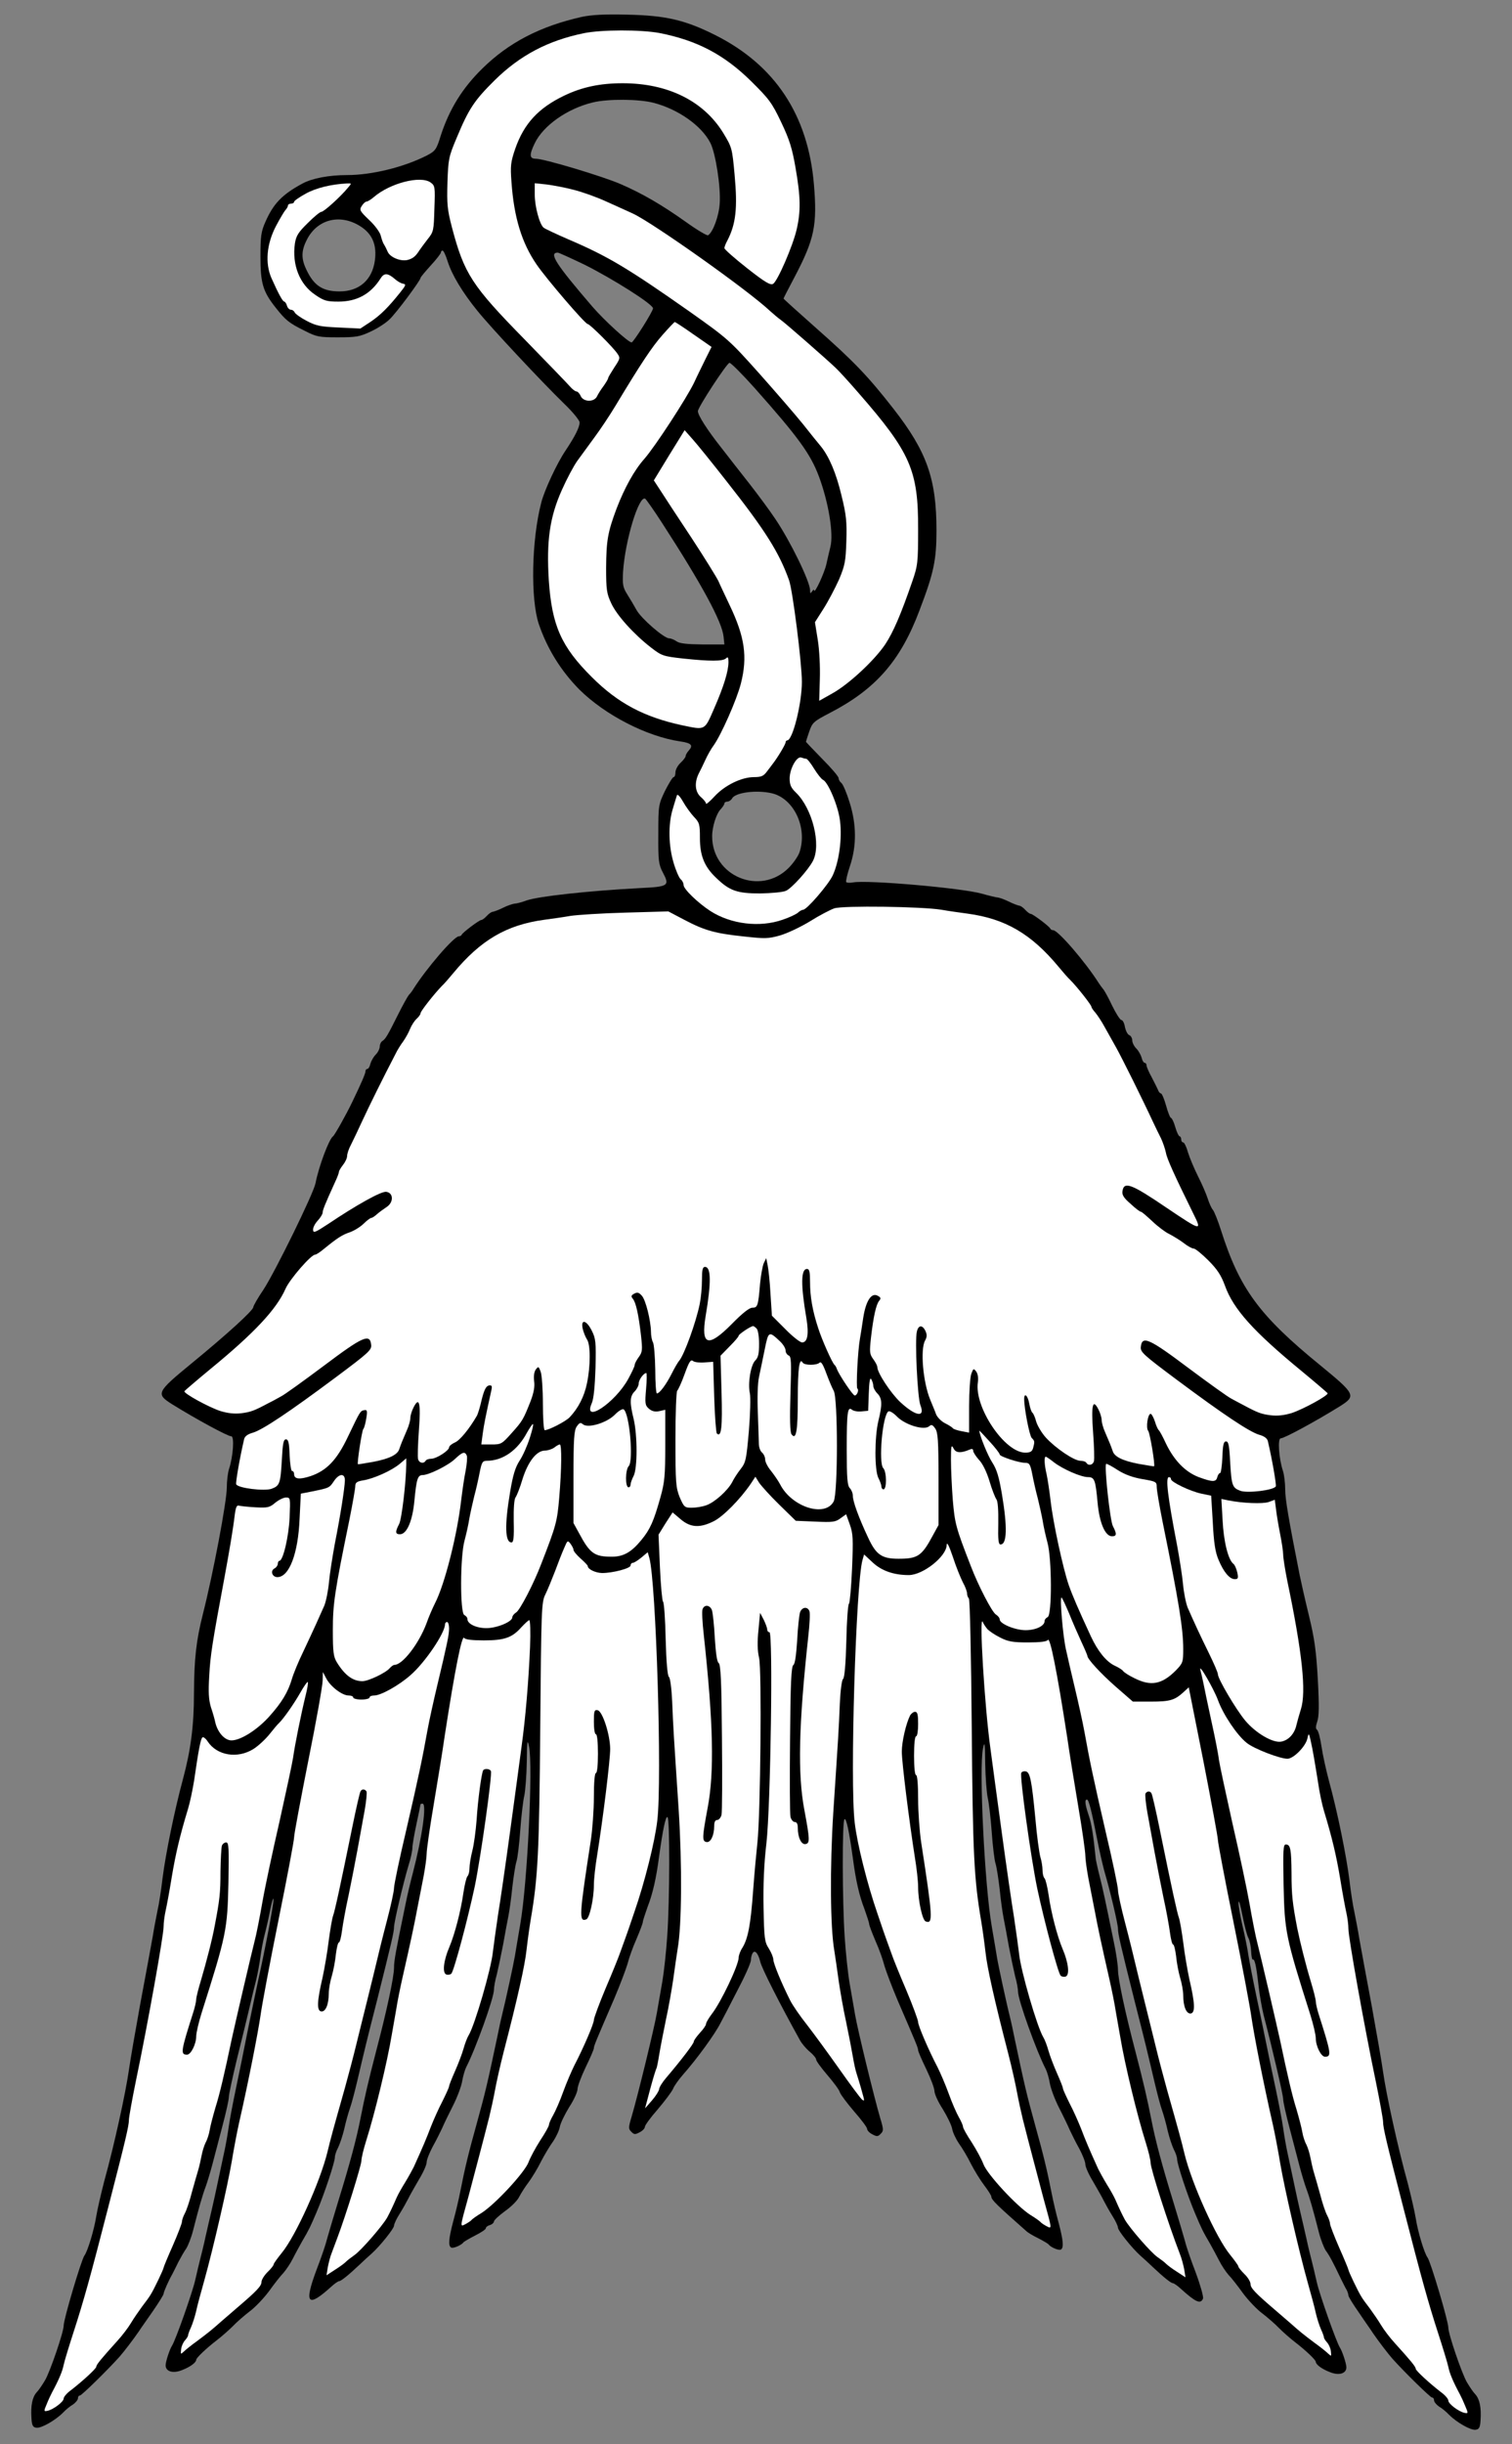 <?xml version="1.0" encoding="UTF-8" standalone="no"?>
<!DOCTYPE svg PUBLIC "-//W3C//DTD SVG 1.1//EN" "http://www.w3.org/Graphics/SVG/1.1/DTD/svg11.dtd">
<svg xmlns:xl="http://www.w3.org/1999/xlink" xmlns="http://www.w3.org/2000/svg" xmlns:dc="http://purl.org/dc/elements/1.1/" version="1.1" viewBox="94.5 67.5 175.5 283.5" width="175.5" height="283.5">
  <rect x="94.5" y="67.5" width="175.5" height="283.5" fill="#808080" stroke="none"/>
  <defs>
    <clipPath id="artboard_clip_path">
      <path d="M 94.5 67.5 L 270 67.5 L 270 351 L 94.5 351 Z"/>
    </clipPath>
  </defs>
  <g id="Lure,_Hawk_s_(3)" stroke="none" stroke-opacity="1" fill-opacity="1" stroke-dasharray="none" fill="none">
    <title>Lure, Hawk&apos;s (3)</title>
    <g id="Lure,_Hawk_s_(3)_Art" clip-path="url(#artboard_clip_path)">
      <title>Art</title>
      <g id="Group_111">
        <g id="Graphic_149">
          <path d="M 162.012 69.462 C 157.183 70.551 153.538 72.444 150.484 75.45 C 148.141 77.746 146.65 80.184 145.655 83.238 C 145.158 84.848 145.04 85.013 144.046 85.534 C 141.395 86.883 137.679 87.806 134.791 87.806 C 132.684 87.806 130.696 88.185 129.583 88.801 C 127.216 90.079 126.222 91.144 125.299 93.251 C 124.802 94.363 124.731 94.931 124.731 97.275 C 124.731 100.352 125.015 101.322 126.506 103.192 C 127.642 104.636 128.045 104.967 129.82 105.843 C 131.24 106.577 131.524 106.624 133.726 106.624 C 135.832 106.624 136.258 106.553 137.513 105.962 C 138.294 105.607 139.288 104.967 139.714 104.541 C 140.495 103.808 143.312 100.02 143.312 99.736 C 143.312 99.642 143.857 99.002 144.496 98.292 C 145.158 97.582 145.679 96.896 145.679 96.777 C 145.679 96.659 145.774 96.564 145.868 96.564 C 145.987 96.564 146.247 97.133 146.46 97.819 C 146.957 99.381 148.165 101.393 149.892 103.524 C 151.431 105.441 157.325 111.737 159.952 114.294 C 160.97 115.264 161.775 116.258 161.775 116.495 C 161.775 117.039 161.278 118.057 160.142 119.762 C 159.148 121.229 157.68 124.377 157.325 125.797 C 156.189 130.153 156.07 136.994 157.041 139.881 C 158.011 142.746 159.621 145.326 161.751 147.48 C 164.71 150.415 169.563 152.924 173.445 153.492 C 174.746 153.681 174.983 153.942 174.462 154.533 C 174.249 154.77 174.084 155.054 174.084 155.196 C 174.084 155.315 173.823 155.67 173.492 155.977 C 173.161 156.285 172.9 156.782 172.9 157.09 C 172.9 157.398 172.805 157.634 172.687 157.634 C 172.569 157.634 172.143 158.344 171.693 159.22 C 170.936 160.806 170.912 160.877 170.912 164.262 C 170.888 167.363 170.959 167.789 171.433 168.688 C 172.261 170.251 172.119 170.345 168.687 170.511 C 162.84 170.819 157.017 171.458 155.644 171.931 C 155.076 172.144 154.437 172.31 154.224 172.31 C 154.011 172.334 153.419 172.523 152.899 172.783 C 152.378 173.044 151.833 173.233 151.691 173.257 C 151.549 173.257 151.242 173.47 151.005 173.73 C 150.768 173.991 150.484 174.204 150.366 174.204 C 150.129 174.204 148.212 175.648 148.094 175.908 C 148.046 176.026 147.904 176.097 147.762 176.097 C 147.194 176.097 143.999 179.814 142.484 182.204 C 142.365 182.417 142.129 182.725 141.963 182.891 C 141.821 183.056 141.253 184.074 140.708 185.163 C 139.525 187.53 139.264 188.003 138.886 188.24 C 138.72 188.335 138.578 188.643 138.578 188.879 C 138.578 189.14 138.365 189.566 138.105 189.826 C 137.844 190.086 137.584 190.56 137.489 190.891 C 137.418 191.223 137.252 191.483 137.134 191.483 C 137.016 191.483 136.921 191.601 136.921 191.767 C 136.921 192.004 136.448 193.116 135.406 195.27 C 134.672 196.809 133.347 199.152 133.157 199.294 C 132.708 199.578 131.501 202.774 131.122 204.738 C 130.885 205.946 126.459 214.964 125.086 217.071 C 124.423 218.041 123.902 218.964 123.902 219.106 C 123.902 219.485 120.801 222.302 116.754 225.616 C 112.659 228.977 112.564 229.166 114.481 230.374 C 117.227 232.078 120.92 234.09 121.346 234.09 C 121.725 234.09 121.559 236.457 121.085 237.877 C 120.943 238.327 120.825 239.297 120.825 240.031 C 120.825 241.664 119.239 250.02 118.056 254.683 C 117.275 257.76 117.038 259.867 117.014 263.891 C 117.014 267.726 116.635 270.495 115.736 273.856 C 114.765 277.43 113.724 282.52 113.369 285.336 C 113.203 286.757 112.943 288.414 112.801 289.005 C 112.682 289.597 112.398 291.017 112.209 292.201 C 111.996 293.361 111.357 296.888 110.765 300.012 C 110.197 303.137 109.605 306.545 109.463 307.587 C 109.085 310.238 107.759 316.321 106.599 320.487 C 106.244 321.86 105.818 323.683 105.676 324.535 C 105.439 326.073 104.682 328.606 104.303 329.103 C 103.948 329.577 101.889 336.488 101.889 337.246 C 101.889 337.98 100.326 342.548 99.735 343.566 C 99.427 344.087 99.001 344.726 98.764 344.962 C 98.243 345.53 98.054 346.548 98.149 347.945 C 98.196 348.821 98.315 349.034 98.741 349.081 C 99.285 349.152 100.895 348.253 101.818 347.329 C 102.125 346.998 102.646 346.572 102.978 346.383 C 103.285 346.17 103.546 345.838 103.546 345.673 C 103.546 345.483 103.64 345.341 103.782 345.341 C 103.972 345.341 106.931 342.453 108.374 340.844 C 108.895 340.252 109.984 338.832 110.647 337.861 C 110.836 337.553 111.57 336.536 112.256 335.542 C 112.919 334.571 113.487 333.672 113.487 333.553 C 113.487 333.34 114.055 332.038 114.505 331.257 C 114.647 330.997 114.955 330.358 115.215 329.837 C 115.476 329.34 115.878 328.63 116.115 328.298 C 116.328 327.967 116.706 327.02 116.919 326.168 C 117.582 323.564 118.008 322.073 118.387 321.079 C 118.576 320.558 118.931 319.375 119.168 318.475 C 119.405 317.552 119.926 315.564 120.328 314.049 C 120.73 312.534 121.062 311.043 121.062 310.735 C 121.062 310.427 121.488 308.439 122.009 306.285 C 122.553 304.131 123.192 301.48 123.453 300.367 C 123.713 299.255 124.068 297.763 124.257 297.053 C 124.423 296.343 124.636 295.16 124.731 294.45 C 124.825 293.739 125.038 292.556 125.228 291.846 C 125.417 291.136 125.725 289.786 125.891 288.887 C 126.08 287.964 126.246 287.49 126.246 287.822 C 126.269 288.366 125.228 293.81 124.494 297.053 C 124.305 297.905 123.784 300.462 123.311 302.734 C 122.861 305.007 122.222 308.155 121.89 309.717 C 121.559 311.279 121.18 313.244 121.062 314.096 C 120.943 314.948 120.73 316.155 120.588 316.818 C 120.446 317.457 120.115 319.02 119.855 320.25 C 119.594 321.481 119.239 323.138 119.05 323.919 C 118.86 324.7 118.553 326.073 118.34 326.997 C 118.15 327.896 117.866 329.032 117.748 329.482 C 117.63 329.932 117.369 331.044 117.156 331.967 C 116.825 333.435 114.884 338.903 114.481 339.542 C 114.197 339.968 113.724 341.412 113.724 341.838 C 113.724 342.572 114.6 342.832 115.665 342.382 C 116.588 342.027 117.275 341.507 117.275 341.199 C 117.275 340.986 118.411 339.897 119.642 338.95 C 120.233 338.5 121.085 337.743 121.535 337.293 C 121.985 336.82 122.861 336.062 123.476 335.589 C 124.092 335.139 125.109 334.074 125.725 333.245 C 126.317 332.417 127.074 331.447 127.406 331.115 C 127.713 330.76 128.21 330.026 128.494 329.458 C 128.778 328.89 129.252 328.038 129.512 327.565 C 130.435 325.979 130.506 325.813 131.264 324.038 C 132.14 321.978 133.37 318.286 133.37 317.694 C 133.37 317.481 133.536 316.96 133.749 316.581 C 133.939 316.179 134.27 315.232 134.459 314.427 C 134.625 313.646 134.933 312.558 135.122 312.013 C 135.311 311.492 135.69 310.048 135.974 308.841 C 136.803 305.314 137.039 304.296 138.318 299.302 C 139.951 292.769 140.235 291.562 140.235 291.017 C 140.235 290.449 141.3 285.928 141.916 283.869 C 142.176 283.064 142.365 282.141 142.365 281.833 C 142.365 281.526 142.578 280.271 142.839 279.064 C 143.099 277.857 143.312 276.815 143.312 276.768 C 143.312 276.72 143.43 276.697 143.549 276.697 C 144.046 276.697 143.525 280.484 142.413 284.768 C 142.152 285.739 141.774 287.325 141.584 288.295 C 140.424 293.905 140.235 294.899 140.235 295.728 C 140.235 296.769 139.406 300.675 138.176 305.338 C 137.276 308.794 136.826 310.735 136.353 313.149 C 135.903 315.493 135.075 318.57 133.82 322.617 C 133.205 324.629 132.589 326.712 132.447 327.233 C 132.329 327.754 131.785 329.364 131.216 330.831 C 129.773 334.713 130.199 335.21 132.944 332.725 C 133.323 332.37 133.749 332.086 133.844 332.086 C 134.081 332.086 134.956 331.375 136.211 330.192 C 136.684 329.742 137.347 329.127 137.655 328.866 C 138.602 328.014 140.235 325.979 140.235 325.647 C 140.235 325.458 140.519 324.842 140.898 324.251 C 141.253 323.683 141.702 322.878 141.892 322.499 C 142.081 322.097 142.649 321.126 143.123 320.298 C 143.62 319.493 144.022 318.593 144.022 318.286 C 144.022 318.002 144.354 317.173 144.732 316.463 C 145.135 315.753 145.608 314.783 145.821 314.333 C 146.011 313.883 146.579 312.7 147.076 311.729 C 147.573 310.759 148.046 309.48 148.141 308.912 C 148.236 308.344 148.449 307.587 148.614 307.255 C 149.679 305.22 151.833 299.231 151.833 298.284 C 151.833 297.976 151.975 297.172 152.165 296.509 C 152.331 295.822 152.662 294.26 152.899 293.029 C 153.112 291.798 153.396 290.307 153.514 289.716 C 153.632 289.124 153.845 287.632 153.964 286.402 C 154.106 285.171 154.319 283.822 154.437 283.443 C 154.579 283.04 154.769 281.407 154.887 279.774 C 155.005 278.141 155.218 276.342 155.36 275.75 C 155.479 275.158 155.621 273.407 155.644 271.844 C 155.668 269.406 155.715 269.146 155.905 270.069 C 156.378 272.341 155.715 285.976 154.887 290.686 C 154.603 292.296 154.343 293.929 154.272 294.331 C 154.153 295.089 153.159 299.704 152.804 301.077 C 152.686 301.527 152.425 302.711 152.236 303.681 C 151.052 309.267 150.863 310.072 149.821 313.859 C 148.898 317.15 148.449 319.02 147.928 321.671 C 147.762 322.523 147.407 324.061 147.123 325.079 C 146.579 327.139 146.508 327.967 146.863 328.18 C 147.076 328.322 148.046 327.92 148.283 327.588 C 148.354 327.494 148.969 327.139 149.656 326.783 C 150.319 326.452 150.887 326.073 150.887 325.955 C 150.887 325.813 151.1 325.647 151.36 325.576 C 151.62 325.505 151.833 325.292 151.833 325.15 C 151.857 324.985 152.425 324.464 153.135 323.943 C 153.845 323.446 154.579 322.712 154.769 322.286 C 154.982 321.884 155.455 321.126 155.857 320.605 C 156.236 320.085 156.899 319.02 157.278 318.238 C 157.68 317.457 158.319 316.392 158.698 315.871 C 159.053 315.351 159.408 314.593 159.479 314.191 C 159.55 313.765 160.047 312.747 160.568 311.895 C 161.112 311.066 161.538 310.119 161.538 309.788 C 161.538 309.48 161.964 308.344 162.485 307.255 C 163.006 306.19 163.432 305.196 163.432 305.054 C 163.432 304.794 163.669 304.226 165.799 299.302 C 166.462 297.74 167.148 295.917 167.338 295.278 C 167.503 294.615 167.953 293.337 168.379 292.39 C 168.781 291.443 169.113 290.568 169.113 290.426 C 169.113 290.284 169.373 289.502 169.657 288.698 C 170.273 287.112 170.675 285.336 171.007 282.78 C 171.433 279.703 171.764 278.117 171.977 278.259 C 172.261 278.425 172.237 287.822 171.953 291.964 C 171.835 293.787 171.575 296.178 171.385 297.29 C 171.196 298.403 170.912 300.036 170.746 300.959 C 170.462 302.64 168.568 310.427 167.811 313.007 C 167.432 314.262 167.432 314.427 167.787 314.759 C 168.095 315.09 168.237 315.09 168.758 314.806 C 169.089 314.64 169.35 314.356 169.35 314.191 C 169.35 314.001 170.012 313.102 170.841 312.155 C 171.646 311.208 172.45 310.143 172.616 309.788 C 172.758 309.409 173.303 308.676 173.776 308.131 C 175.386 306.308 177.492 303.421 178.131 302.142 C 178.344 301.74 179.22 300.083 180.072 298.403 C 180.948 296.746 181.658 295.16 181.658 294.852 C 181.658 294.568 181.753 294.189 181.871 294.024 C 182.108 293.621 182.51 294.047 182.747 295.041 C 182.913 295.775 184.972 299.846 187.363 304.154 C 187.576 304.533 188.073 305.125 188.475 305.456 C 188.901 305.811 189.233 306.214 189.233 306.38 C 189.233 306.545 189.825 307.35 190.535 308.178 C 191.245 309.007 191.908 309.883 191.979 310.167 C 192.073 310.451 192.831 311.445 193.636 312.392 C 194.464 313.339 195.15 314.238 195.15 314.427 C 195.15 314.593 195.411 314.877 195.742 315.043 C 196.263 315.327 196.405 315.327 196.713 314.996 C 197.068 314.664 197.068 314.498 196.689 313.244 C 195.932 310.664 194.038 302.876 193.754 301.196 C 193.588 300.273 193.304 298.639 193.115 297.527 C 192.925 296.414 192.665 294.024 192.547 292.201 C 192.263 288.059 192.239 278.661 192.523 278.496 C 192.736 278.354 193.067 279.94 193.493 283.017 C 193.825 285.573 194.227 287.348 194.843 288.934 C 195.127 289.739 195.387 290.52 195.387 290.662 C 195.387 290.804 195.719 291.68 196.121 292.627 C 196.547 293.574 196.997 294.852 197.162 295.515 C 197.352 296.154 198.038 297.976 198.701 299.539 C 200.831 304.462 201.068 305.03 201.068 305.291 C 201.068 305.433 201.494 306.427 202.015 307.492 C 202.536 308.581 202.962 309.717 202.962 310.025 C 202.962 310.356 203.388 311.303 203.932 312.131 C 204.453 312.984 204.95 314.001 205.021 314.427 C 205.092 314.83 205.447 315.587 205.802 316.108 C 206.181 316.629 206.82 317.694 207.199 318.475 C 207.601 319.256 208.288 320.369 208.737 320.961 C 209.187 321.552 209.566 322.144 209.566 322.286 C 209.589 322.665 210.181 323.233 213.613 326.263 C 213.803 326.452 214.442 326.831 215.034 327.115 C 215.625 327.423 216.146 327.73 216.217 327.825 C 216.454 328.156 217.424 328.559 217.637 328.417 C 217.992 328.204 217.921 327.375 217.377 325.316 C 217.093 324.298 216.738 322.759 216.572 321.907 C 216.051 319.256 215.602 317.386 214.679 314.096 C 213.637 310.309 213.448 309.504 212.264 303.918 C 212.075 302.947 211.814 301.764 211.696 301.314 C 211.341 299.941 210.347 295.325 210.228 294.568 C 210.157 294.166 209.897 292.532 209.613 290.923 C 208.785 286.212 208.122 272.578 208.595 270.306 C 208.785 269.383 208.832 269.643 208.856 272.081 C 208.879 273.643 209.021 275.395 209.14 275.987 C 209.282 276.578 209.495 278.377 209.613 280.011 C 209.731 281.644 209.921 283.277 210.063 283.68 C 210.181 284.058 210.394 285.407 210.536 286.638 C 210.655 287.869 210.868 289.36 210.986 289.952 C 211.104 290.544 211.388 292.035 211.601 293.266 C 211.838 294.497 212.169 296.059 212.335 296.746 C 212.525 297.408 212.667 298.213 212.667 298.521 C 212.667 299.468 214.821 305.456 215.886 307.492 C 216.051 307.823 216.264 308.581 216.359 309.149 C 216.454 309.717 216.927 310.995 217.424 311.966 C 217.921 312.936 218.489 314.12 218.679 314.57 C 218.892 315.019 219.365 315.99 219.768 316.7 C 220.146 317.41 220.478 318.238 220.478 318.522 C 220.478 318.83 220.88 319.73 221.377 320.534 C 221.851 321.363 222.419 322.333 222.608 322.736 C 222.798 323.115 223.247 323.919 223.602 324.487 C 223.981 325.079 224.265 325.695 224.265 325.884 C 224.265 326.215 225.898 328.251 226.845 329.103 C 227.153 329.364 227.816 329.979 228.289 330.429 C 229.544 331.612 230.419 332.322 230.656 332.322 C 230.751 332.322 231.177 332.606 231.556 332.961 C 233.284 334.524 233.852 334.784 234.136 334.098 C 234.207 333.885 233.828 332.535 233.284 331.068 C 232.715 329.6 232.171 327.991 232.053 327.47 C 231.911 326.949 231.295 324.866 230.68 322.854 C 229.425 318.807 228.597 315.729 228.147 313.386 C 227.674 310.972 227.224 309.031 226.324 305.575 C 225.094 300.912 224.265 297.006 224.265 295.964 C 224.265 295.467 224.052 293.976 223.768 292.674 C 222.726 287.585 222.537 286.709 222.135 285.1 C 221.898 284.177 221.709 283.277 221.685 283.088 C 221.401 280.271 221.188 278.993 220.857 278.022 C 220.43 276.744 220.383 276.223 220.667 276.223 C 220.88 276.223 221.212 277.573 221.874 280.957 C 222.111 282.188 222.49 283.798 222.679 284.508 C 223.389 286.922 224.265 290.686 224.265 291.207 C 224.265 291.798 224.525 292.935 226.182 299.539 C 227.461 304.533 227.697 305.551 228.526 309.078 C 228.81 310.285 229.189 311.729 229.378 312.25 C 229.567 312.794 229.875 313.883 230.041 314.664 C 230.23 315.469 230.561 316.416 230.751 316.818 C 230.964 317.197 231.13 317.718 231.13 317.931 C 231.13 318.522 232.36 322.215 233.236 324.274 C 233.994 326.05 234.065 326.215 234.988 327.801 C 235.248 328.275 235.722 329.127 236.006 329.695 C 236.29 330.263 236.787 330.997 237.094 331.352 C 237.426 331.683 238.183 332.654 238.775 333.482 C 239.391 334.311 240.408 335.376 241.024 335.826 C 241.639 336.299 242.515 337.056 242.965 337.53 C 243.415 337.98 244.267 338.737 244.858 339.187 C 246.089 340.134 247.225 341.222 247.225 341.435 C 247.225 341.743 247.912 342.264 248.835 342.619 C 249.9 343.069 250.776 342.808 250.776 342.075 C 250.776 341.649 250.303 340.205 250.019 339.779 C 249.616 339.139 247.675 333.672 247.344 332.204 C 247.131 331.281 246.87 330.168 246.752 329.719 C 246.634 329.269 246.35 328.133 246.16 327.233 C 245.947 326.31 245.64 324.937 245.45 324.156 C 245.261 323.375 244.906 321.718 244.645 320.487 C 244.385 319.256 244.054 317.694 243.912 317.055 C 243.77 316.392 243.557 315.185 243.438 314.333 C 243.32 313.481 242.941 311.516 242.61 309.954 C 242.278 308.392 241.781 306.048 241.521 304.746 C 241.26 303.444 240.716 300.841 240.314 298.947 C 239.911 297.053 239.509 294.923 239.391 294.213 C 239.296 293.503 238.988 292.012 238.728 290.899 C 238.467 289.786 238.254 288.556 238.254 288.177 C 238.278 287.774 238.467 288.437 238.704 289.644 C 238.941 290.828 239.249 292.035 239.414 292.296 C 239.556 292.58 239.698 293.266 239.722 293.834 C 239.746 294.402 239.84 294.828 239.911 294.781 C 240.124 294.663 240.314 295.444 240.574 297.763 C 240.692 298.876 240.976 300.415 241.166 301.196 C 242.278 305.48 243.438 310.498 243.438 310.972 C 243.438 311.279 243.77 312.771 244.172 314.285 C 244.574 315.8 245.095 317.789 245.332 318.712 C 245.569 319.611 245.924 320.795 246.113 321.316 C 246.492 322.31 246.918 323.801 247.581 326.405 C 247.794 327.257 248.172 328.204 248.385 328.535 C 248.811 329.103 249.261 329.955 250.161 331.849 C 250.397 332.299 250.658 332.867 250.8 333.08 C 250.918 333.317 251.013 333.601 251.013 333.743 C 251.013 333.885 251.581 334.808 252.267 335.778 C 252.93 336.772 253.664 337.79 253.853 338.098 C 254.516 339.068 255.605 340.489 256.126 341.08 C 257.569 342.69 260.528 345.578 260.718 345.578 C 260.86 345.578 260.954 345.72 260.954 345.909 C 260.954 346.075 261.215 346.406 261.522 346.619 C 261.854 346.809 262.375 347.235 262.682 347.566 C 263.605 348.489 265.215 349.389 265.759 349.318 C 266.185 349.27 266.304 349.057 266.351 348.182 C 266.446 346.785 266.257 345.767 265.736 345.199 C 265.499 344.962 265.073 344.323 264.765 343.803 C 264.173 342.785 262.611 338.216 262.611 337.483 C 262.611 336.725 260.552 329.813 260.197 329.34 C 259.818 328.843 259.061 326.31 258.824 324.771 C 258.682 323.919 258.256 322.097 257.901 320.724 C 256.741 316.558 255.415 310.474 255.037 307.823 C 254.895 306.782 254.303 303.373 253.735 300.249 C 253.143 297.124 252.504 293.597 252.291 292.438 C 252.102 291.254 251.817 289.834 251.699 289.242 C 251.557 288.65 251.297 286.993 251.131 285.573 C 250.776 282.733 249.734 277.62 248.764 274.093 C 248.433 272.862 248.03 271.039 247.888 270.069 C 247.746 269.099 247.51 268.223 247.367 268.128 C 247.202 268.01 247.202 267.749 247.391 267.181 C 247.604 266.589 247.628 265.359 247.462 262.305 C 247.273 258.968 247.083 257.571 246.421 254.849 C 245.971 253.003 245.498 250.896 245.355 250.186 C 244.077 243.724 243.675 241.404 243.675 240.268 C 243.675 239.534 243.557 238.564 243.415 238.114 C 242.941 236.694 242.775 234.327 243.154 234.327 C 243.58 234.327 247.273 232.315 250.019 230.61 C 251.936 229.403 251.841 229.214 247.77 225.876 C 240.645 220.077 238.373 216.952 236.219 210.183 C 235.864 209.07 235.438 208.005 235.272 207.816 C 235.106 207.626 234.846 207.035 234.68 206.514 C 234.514 205.993 234.017 204.833 233.544 203.91 C 233.094 203.011 232.573 201.756 232.384 201.141 C 232.218 200.525 231.958 200.004 231.84 200.004 C 231.698 200.004 231.603 199.839 231.603 199.649 C 231.603 199.46 231.508 199.294 231.414 199.294 C 231.319 199.294 231.082 198.821 230.917 198.229 C 230.751 197.637 230.514 197.164 230.419 197.164 C 230.325 197.164 230.064 196.525 229.851 195.744 C 229.638 194.963 229.354 194.323 229.26 194.323 C 229.141 194.323 228.976 194.134 228.905 193.897 C 228.81 193.684 228.478 193.022 228.171 192.43 C 227.839 191.838 227.579 191.223 227.579 191.057 C 227.579 190.915 227.484 190.773 227.366 190.773 C 227.248 190.773 227.082 190.513 227.011 190.181 C 226.916 189.85 226.656 189.376 226.395 189.116 C 226.135 188.856 225.922 188.43 225.922 188.169 C 225.922 187.909 225.756 187.625 225.567 187.554 C 225.378 187.483 225.165 187.057 225.07 186.607 C 224.999 186.157 224.81 185.802 224.644 185.802 C 224.502 185.778 224.028 185.045 223.579 184.122 C 223.153 183.222 222.679 182.346 222.513 182.181 C 222.371 182.015 222.158 181.707 222.016 181.494 C 220.501 179.103 217.306 175.387 216.738 175.387 C 216.596 175.387 216.454 175.316 216.406 175.198 C 216.288 174.937 214.371 173.493 214.134 173.493 C 214.016 173.493 213.732 173.28 213.495 173.02 C 213.258 172.76 212.951 172.547 212.809 172.547 C 212.667 172.523 212.122 172.334 211.601 172.073 C 211.081 171.813 210.513 171.624 210.347 171.6 C 210.157 171.6 209.305 171.387 208.453 171.15 C 206.086 170.487 195.15 169.541 193.517 169.848 C 193.138 169.919 192.783 169.896 192.712 169.801 C 192.665 169.683 192.854 168.83 193.162 167.931 C 193.943 165.588 193.92 163.126 193.115 160.569 C 192.783 159.481 192.357 158.486 192.168 158.321 C 191.979 158.179 191.837 157.918 191.837 157.753 C 191.837 157.563 190.984 156.569 189.943 155.528 C 188.901 154.462 188.049 153.563 188.049 153.539 C 188.049 153.492 188.215 152.971 188.428 152.356 C 188.783 151.314 188.925 151.172 190.842 150.178 C 196.145 147.432 199.032 144.142 201.234 138.272 C 202.891 133.94 203.198 132.449 203.198 129.017 C 203.198 123.052 202.086 119.88 198.204 114.909 C 195.245 111.122 193.612 109.418 189.185 105.512 C 187.126 103.689 185.446 102.174 185.446 102.127 C 185.446 102.08 186.037 100.943 186.747 99.594 C 189.02 95.263 189.375 93.629 188.972 88.872 C 188.286 80.824 184.451 75.048 177.516 71.568 C 174.013 69.817 171.788 69.296 167.338 69.201 C 164.615 69.13 163.124 69.225 162.012 69.462 Z M 170.367 79.427 L 170.367 79.427 C 173.208 80.161 175.93 82.078 176.948 84.066 C 177.563 85.25 178.179 89.227 178.037 91.12 C 177.942 92.564 177.256 94.434 176.687 94.789 C 176.569 94.86 175.409 94.174 174.155 93.274 C 171.362 91.286 169.042 89.937 166.58 88.872 C 164.473 87.948 157.656 85.913 156.71 85.913 C 155.952 85.913 155.905 85.487 156.568 84.114 C 157.562 82.054 160.355 80.09 163.314 79.38 C 165.042 78.954 168.663 78.977 170.367 79.427 Z M 162.343 98.198 L 162.343 98.198 C 165.657 99.855 170.296 102.79 170.296 103.263 C 170.296 103.618 168.024 107.216 167.811 107.216 C 167.432 107.216 164.639 104.66 163.266 103.074 C 159.029 98.15 158.153 96.801 159.242 96.801 C 159.361 96.801 160.757 97.44 162.343 98.198 Z M 182.061 112.471 L 182.061 112.471 C 187.197 118.247 188.57 120.14 189.564 122.791 C 190.677 125.797 191.268 129.395 190.89 130.91 C 190.748 131.478 190.535 132.402 190.416 132.946 C 190.203 133.916 189.043 136.449 188.996 135.976 C 188.996 135.834 188.878 135.905 188.759 136.094 C 188.57 136.378 188.523 136.355 188.523 135.952 C 188.523 134.958 186.227 130.248 184.475 127.667 C 183.86 126.744 182.534 124.945 181.516 123.643 C 180.498 122.365 178.983 120.401 178.131 119.312 C 176.616 117.394 175.504 115.667 175.504 115.193 C 175.504 114.743 178.889 109.583 179.173 109.583 C 179.339 109.583 180.64 110.885 182.061 112.471 Z M 171.338 128.141 L 171.338 128.141 C 175.954 135.266 178.321 139.621 178.486 141.349 L 178.581 142.248 L 176.025 142.248 C 174.178 142.225 173.374 142.13 173.042 141.893 C 172.782 141.704 172.379 141.538 172.166 141.538 C 171.575 141.538 168.924 139.242 168.379 138.248 C 168.119 137.775 167.645 136.97 167.314 136.449 C 166.793 135.621 166.746 135.313 166.817 133.845 C 167.054 130.177 168.663 124.898 169.397 125.348 C 169.515 125.442 170.391 126.673 171.338 128.141 Z M 184.073 159.504 L 184.073 159.504 C 186.653 160.096 188.262 163.528 187.292 166.369 C 187.126 166.842 186.558 167.647 186.037 168.168 C 182.747 171.458 177.137 169.138 177.161 164.475 C 177.161 163.386 177.658 161.824 178.179 161.327 C 178.392 161.09 178.581 160.806 178.581 160.688 C 178.581 160.569 178.747 160.475 178.936 160.475 C 179.102 160.475 179.362 160.309 179.481 160.096 C 179.859 159.41 182.321 159.102 184.073 159.504 Z M 136.542 93.89 L 136.542 93.89 C 137.773 94.765 138.247 95.996 138.01 97.724 C 137.702 99.973 136.187 101.299 133.915 101.299 C 131.95 101.299 130.932 100.636 130.057 98.766 C 129.441 97.488 129.465 96.564 130.128 95.286 C 131.382 92.825 134.175 92.233 136.542 93.89 Z" fill="black"/>
        </g>
        <g id="Graphic_148">
          <path d="M 171.054 71.332 C 175.409 72.184 178.557 73.841 181.682 76.918 C 183.741 78.954 184.096 79.403 185.161 81.652 C 186.132 83.688 186.44 84.658 186.842 86.978 C 187.434 90.363 187.458 92.02 186.96 94.15 C 186.511 96.067 184.759 100.091 184.238 100.423 C 183.931 100.612 183.315 100.257 181.208 98.6 C 179.765 97.464 178.581 96.422 178.581 96.28 C 178.581 96.162 178.723 95.76 178.912 95.428 C 179.93 93.464 180.12 91.617 179.765 87.759 C 179.481 84.658 179.457 84.587 178.439 82.907 C 176.143 79.19 172.001 77.155 166.77 77.155 C 164.142 77.155 162.059 77.604 160.023 78.575 C 156.994 80.019 155.313 81.841 154.295 84.777 C 153.774 86.315 153.727 86.741 153.869 88.635 C 154.153 92.682 155.053 95.665 156.781 98.174 C 157.893 99.807 162.414 105.086 162.722 105.086 C 162.959 105.086 165.704 107.808 166.178 108.542 C 166.509 109.015 166.462 109.133 165.799 110.128 C 165.42 110.719 165.089 111.264 165.089 111.358 C 165.089 111.453 164.852 111.856 164.568 112.258 C 164.26 112.66 163.905 113.228 163.787 113.489 C 163.432 114.175 162.201 114.128 161.893 113.418 C 161.775 113.134 161.538 112.897 161.396 112.897 C 161.254 112.897 160.899 112.613 160.615 112.282 C 160.307 111.927 157.964 109.512 155.384 106.861 C 149.277 100.636 148.378 99.263 146.957 93.866 C 146.413 91.783 146.366 91.168 146.437 88.659 C 146.531 85.96 146.579 85.676 147.502 83.498 C 148.922 80.09 149.561 79.143 151.928 76.8 C 154.863 73.912 158.106 72.208 162.248 71.355 C 164.308 70.929 168.9 70.929 171.054 71.332 Z" fill="#FFFFFF"/>
        </g>
        <g id="Graphic_147">
          <path d="M 144.472 88.659 C 144.993 89.037 145.016 89.156 144.922 91.688 C 144.851 94.245 144.827 94.387 144.141 95.239 C 143.762 95.736 143.336 96.304 143.194 96.517 C 142.744 97.227 142.436 97.488 141.797 97.653 C 140.992 97.843 139.785 97.346 139.501 96.706 C 139.383 96.422 139.193 96.044 139.075 95.854 C 138.933 95.665 138.791 95.192 138.696 94.837 C 138.625 94.481 138.034 93.653 137.371 93.038 C 136.258 91.972 136.187 91.854 136.495 91.381 C 136.661 91.12 136.897 90.884 137.039 90.884 C 137.158 90.884 137.56 90.647 137.915 90.339 C 139.762 88.753 143.288 87.83 144.472 88.659 Z" fill="#FFFFFF"/>
        </g>
        <g id="Graphic_146">
          <path d="M 134.885 89.274 C 134.01 90.339 132.092 92.067 131.808 92.067 C 131.643 92.067 130.932 92.659 130.222 93.369 C 129.133 94.434 128.873 94.837 128.731 95.736 C 128.376 98.198 129.275 100.494 131.098 101.701 C 132.092 102.387 132.447 102.482 133.773 102.482 C 135.927 102.482 137.513 101.606 138.649 99.831 C 139.075 99.121 139.501 99.145 140.353 99.878 C 140.614 100.115 141.016 100.352 141.253 100.399 C 141.655 100.47 141.631 100.565 140.992 101.37 C 139.596 103.121 138.673 104.044 137.513 104.825 L 136.329 105.607 L 133.844 105.488 C 131.69 105.394 131.193 105.299 130.08 104.707 C 129.394 104.352 128.778 103.902 128.707 103.737 C 128.636 103.571 128.447 103.429 128.281 103.429 C 128.092 103.429 127.879 103.216 127.808 102.955 C 127.737 102.695 127.571 102.482 127.5 102.482 C 127.311 102.482 126.814 101.559 126.009 99.76 C 125.251 98.032 125.441 95.807 126.53 93.724 C 126.979 92.872 127.477 92.043 127.619 91.878 C 127.784 91.712 127.926 91.452 127.926 91.333 C 127.926 91.215 128.092 91.12 128.281 91.12 C 128.471 91.12 128.636 91.026 128.636 90.907 C 128.636 90.789 129.252 90.363 129.986 89.96 C 131.169 89.298 132.944 88.872 134.767 88.777 C 135.335 88.753 135.335 88.753 134.885 89.274 Z" fill="#FFFFFF"/>
        </g>
        <g id="Graphic_145">
          <path d="M 161.065 89.511 C 162.035 89.747 163.692 90.339 164.734 90.813 C 165.775 91.286 167.219 91.925 167.929 92.256 C 170.178 93.274 181.327 101.157 183.907 103.595 C 184.309 103.95 184.854 104.423 185.138 104.612 C 185.73 105.038 190.464 109.181 191.505 110.175 C 191.908 110.554 193.115 111.879 194.18 113.11 C 200.192 119.998 201.092 122.058 201.068 128.922 C 201.068 132.757 201.021 133.112 200.382 134.958 C 199.08 138.745 198.18 140.828 197.257 142.225 C 196.003 144.095 192.996 146.888 191.103 147.929 L 189.588 148.781 L 189.659 146.272 C 189.706 144.852 189.612 142.911 189.422 141.728 L 189.091 139.668 L 190.085 138.106 C 190.629 137.254 191.434 135.715 191.884 134.721 C 192.57 133.088 192.665 132.615 192.736 130.271 C 192.807 128.046 192.736 127.241 192.168 124.945 C 191.553 122.365 190.724 120.424 189.754 119.241 C 189.493 118.933 188.57 117.797 187.694 116.684 C 186.795 115.572 184.499 112.921 182.581 110.767 C 179.173 106.956 178.96 106.766 174.51 103.618 C 167.361 98.6 165.065 97.227 160.473 95.263 C 159.053 94.647 157.751 94.032 157.609 93.913 C 157.136 93.558 156.568 91.452 156.568 90.079 L 156.568 88.753 L 157.94 88.895 C 158.674 88.99 160.094 89.25 161.065 89.511 Z" fill="#FFFFFF"/>
        </g>
        <g id="Graphic_144">
          <path d="M 175.007 106.293 L 177.09 107.737 L 176.427 109.062 C 176.072 109.796 175.433 111.074 175.054 111.903 C 174.155 113.749 170.557 119.264 169.302 120.708 C 168.119 122.034 166.983 124.093 166.059 126.508 C 165.042 129.23 164.876 130.177 164.852 133.372 C 164.852 135.905 164.923 136.355 165.444 137.467 C 166.083 138.864 168.071 141.065 170.06 142.604 C 171.314 143.574 171.48 143.621 173.8 143.882 C 176.924 144.213 178.415 144.213 178.77 143.858 C 178.983 143.645 179.054 143.74 179.054 144.284 C 179.054 145.373 178.486 147.172 177.398 149.657 C 176.261 152.261 176.403 152.19 173.681 151.622 C 169.279 150.675 166.225 149.066 163.195 146.036 C 159.645 142.509 158.556 140.047 158.201 134.816 C 157.917 130.271 158.295 127.502 159.716 124.33 C 160.284 123.052 161.089 121.537 161.515 120.945 C 161.941 120.353 162.84 119.122 163.503 118.223 C 164.189 117.3 165.278 115.667 165.917 114.601 C 168.9 109.654 170.154 107.761 171.385 106.364 C 172.119 105.536 172.758 104.849 172.829 104.849 C 172.876 104.849 173.871 105.488 175.007 106.293 Z" fill="#FFFFFF"/>
        </g>
        <g id="Graphic_143">
          <path d="M 178.865 123.359 C 183.363 129.064 184.925 131.573 186.085 134.792 C 186.511 135.976 187.576 144.426 187.576 146.58 C 187.576 149.066 186.511 153.374 185.872 153.374 C 185.777 153.374 185.682 153.492 185.682 153.61 C 185.682 153.823 184.783 155.338 184.191 156.096 C 184.096 156.214 183.812 156.616 183.528 156.971 C 183.126 157.516 182.865 157.634 182.013 157.634 C 180.569 157.634 178.628 158.581 177.445 159.859 C 176.9 160.451 176.451 160.83 176.451 160.711 C 176.451 160.569 176.19 160.238 175.859 159.954 C 175.173 159.362 175.078 158.297 175.599 157.232 C 175.788 156.877 176.143 156.143 176.38 155.622 C 176.616 155.102 177.042 154.344 177.327 153.965 C 178.202 152.758 180.025 148.639 180.498 146.77 C 181.28 143.692 180.948 141.373 179.22 137.751 C 178.699 136.639 178.084 135.36 177.895 134.911 C 177.682 134.461 176.261 132.165 174.723 129.821 C 173.161 127.478 171.575 125.04 171.149 124.377 L 170.391 123.217 L 172.166 120.306 L 173.965 117.394 L 174.865 118.412 C 175.362 118.957 177.161 121.182 178.865 123.359 Z" fill="#FFFFFF"/>
        </g>
        <g id="Graphic_142">
          <path d="M 188.073 155.504 C 188.191 155.504 188.617 156.025 188.996 156.664 C 189.398 157.303 189.848 157.871 190.014 157.942 C 190.606 158.179 191.813 161.019 192.002 162.723 C 192.263 164.759 191.884 167.481 191.15 169.043 C 190.653 170.109 188.144 173.02 187.718 173.02 C 187.6 173.02 187.315 173.162 187.126 173.351 C 186.913 173.541 186.108 173.92 185.327 174.18 C 182.676 175.103 179.339 174.701 176.948 173.162 C 175.528 172.239 173.847 170.629 173.847 170.156 C 173.847 169.943 173.705 169.635 173.516 169.493 C 173.326 169.327 172.947 168.475 172.687 167.576 C 172.095 165.611 172.048 163.149 172.569 161.398 C 172.782 160.688 172.995 159.954 173.066 159.765 C 173.113 159.552 173.397 159.812 173.776 160.475 C 174.107 161.066 174.699 161.871 175.054 162.25 C 175.693 162.913 175.741 163.126 175.741 164.712 C 175.741 166.747 176.261 168.026 177.611 169.304 C 179.173 170.819 180.049 171.126 182.723 171.126 C 184.025 171.103 185.375 170.984 185.73 170.819 C 186.416 170.511 188.31 168.404 188.854 167.363 C 189.848 165.469 188.783 161.256 186.889 159.433 C 186.321 158.889 186.156 158.534 186.156 157.8 C 186.156 156.664 186.984 155.173 187.505 155.362 C 187.694 155.433 187.955 155.504 188.073 155.504 Z" fill="#FFFFFF"/>
        </g>
        <g id="Graphic_141">
          <path d="M 203.79 173.02 C 204.571 173.162 205.944 173.351 206.82 173.47 C 211.199 174.062 214.205 175.813 217.401 179.671 C 217.85 180.216 218.442 180.902 218.726 181.163 C 219.531 181.968 221.188 184.074 221.188 184.287 C 221.188 184.382 221.401 184.69 221.638 184.95 C 221.874 185.234 222.371 185.968 222.726 186.631 C 223.082 187.27 223.673 188.335 224.052 188.998 C 224.667 190.086 227.153 195.081 228.336 197.637 C 228.62 198.229 229.023 199.081 229.26 199.531 C 229.473 199.981 229.733 200.738 229.828 201.188 C 229.946 201.898 230.798 203.768 233.023 208.289 C 234.041 210.325 233.946 210.301 229.899 207.579 C 225.827 204.81 224.952 204.478 224.786 205.662 C 224.715 206.088 224.952 206.466 225.733 207.129 C 226.277 207.65 226.821 208.052 226.94 208.052 C 227.035 208.052 227.603 208.549 228.242 209.141 C 228.857 209.733 229.733 210.396 230.183 210.609 C 230.632 210.845 231.39 211.295 231.863 211.65 C 232.337 212.029 232.857 212.313 233.047 212.313 C 233.236 212.313 233.994 212.928 234.751 213.686 C 235.793 214.727 236.242 215.414 236.692 216.645 C 237.663 219.343 240.006 221.947 245.569 226.515 C 247.202 227.865 248.551 229.024 248.598 229.095 C 248.693 229.356 245.782 230.942 244.432 231.391 C 243.58 231.652 242.799 231.746 241.994 231.652 C 240.882 231.51 240.503 231.368 238.822 230.468 C 238.444 230.279 237.805 229.924 237.402 229.711 C 237.023 229.521 234.775 227.912 232.431 226.16 C 227.863 222.728 227.058 222.373 226.916 223.722 C 226.845 224.314 227.224 224.645 231.059 227.51 C 236.526 231.581 239.485 233.545 240.621 233.901 C 241.237 234.066 241.592 234.327 241.663 234.658 C 242.16 236.765 242.657 239.652 242.586 239.889 C 242.397 240.339 239.296 240.718 238.467 240.41 C 237.521 240.055 237.45 239.794 237.284 237.049 C 237.189 235.155 237.094 234.682 236.81 234.682 C 236.526 234.682 236.432 235.084 236.384 236.504 C 236.337 237.522 236.219 238.351 236.124 238.351 C 236.006 238.351 235.864 238.564 235.793 238.824 C 235.651 239.416 235.248 239.416 233.639 238.824 C 232.076 238.232 230.774 236.883 229.828 234.918 C 229.473 234.137 229.094 233.451 228.999 233.38 C 228.905 233.309 228.691 232.859 228.549 232.362 C 228.384 231.889 228.171 231.486 228.052 231.486 C 227.721 231.486 227.484 233.119 227.768 233.451 C 227.981 233.711 228.597 237.427 228.455 237.569 C 228.431 237.593 227.626 237.451 226.656 237.285 C 224.81 236.93 223.839 236.457 223.65 235.794 C 223.484 235.297 223.247 234.705 222.75 233.569 C 222.537 233.096 222.371 232.48 222.371 232.196 C 222.371 231.936 222.206 231.368 221.993 230.965 C 221.33 229.663 221.141 230.468 221.377 233.64 C 221.496 235.25 221.543 236.741 221.472 236.978 C 221.354 237.427 220.833 237.546 220.596 237.167 C 220.525 237.025 220.194 236.93 219.91 236.93 C 219.176 236.93 217.046 235.486 215.909 234.256 C 215.412 233.711 214.915 232.859 214.773 232.386 C 214.655 231.912 214.442 231.439 214.347 231.368 C 214.229 231.297 214.063 230.823 213.968 230.303 C 213.803 229.356 213.377 228.977 213.377 229.758 C 213.377 230.871 213.992 234.019 214.252 234.279 C 214.608 234.634 214.608 234.705 214.418 235.439 C 214.3 235.865 214.087 235.984 213.495 235.984 C 211.104 235.984 207.554 230.681 208.003 227.817 C 208.074 227.344 208.003 226.847 207.814 226.586 C 207.506 226.184 207.483 226.208 207.246 226.823 C 207.104 227.202 206.986 228.882 206.986 230.587 L 206.986 233.664 L 206.11 233.498 C 205.613 233.403 205.163 233.261 205.092 233.143 C 205.021 233.048 204.619 232.788 204.193 232.575 C 203.766 232.362 203.293 231.889 203.151 231.533 C 203.033 231.178 202.701 230.421 202.465 229.829 C 201.636 227.817 201.305 224.006 201.873 222.988 C 202.11 222.562 202.11 222.302 201.92 221.876 C 201.565 221.142 201.115 221.166 200.926 221.923 C 200.666 222.917 200.997 229.616 201.328 230.468 C 201.92 231.96 200.808 231.794 199.009 230.137 C 197.896 229.095 196.334 226.728 196.334 226.066 C 196.334 225.9 196.121 225.498 195.861 225.142 C 195.434 224.551 195.411 224.338 195.6 222.61 C 195.884 220.172 196.192 218.799 196.547 218.373 C 196.784 218.089 196.736 217.97 196.358 217.781 C 195.647 217.402 195.008 218.373 194.701 220.314 C 194.582 221.189 194.393 222.278 194.322 222.728 C 194.062 224.125 193.849 228.456 194.014 228.551 C 194.227 228.693 193.991 229.356 193.707 229.356 C 193.493 229.356 191.908 226.989 191.647 226.302 C 191.576 226.089 191.458 225.876 191.363 225.805 C 191.103 225.592 189.896 222.894 189.47 221.545 C 188.807 219.533 188.523 217.876 188.523 216.219 C 188.523 215.011 188.452 214.68 188.168 214.68 C 187.458 214.68 187.434 216.503 188.097 220.385 C 188.404 222.231 188.239 223.201 187.6 223.201 C 187.363 223.201 186.463 222.491 185.635 221.639 L 184.096 220.101 L 183.931 217.568 C 183.86 216.171 183.694 214.68 183.599 214.23 L 183.434 213.426 L 183.149 214.017 C 183.007 214.349 182.818 215.414 182.723 216.361 C 182.51 218.964 182.439 219.177 181.824 219.177 C 181.469 219.177 180.664 219.817 179.433 221.071 C 176.687 223.841 175.835 223.58 176.403 220.148 C 177.066 216.266 177.042 214.443 176.332 214.443 C 176.048 214.443 175.977 214.775 175.977 215.982 C 175.977 216.81 175.859 218.065 175.717 218.751 C 175.267 220.929 173.942 224.574 173.35 225.308 C 173.161 225.521 172.758 226.231 172.427 226.894 C 171.811 228.101 171.054 229.119 170.746 229.119 C 170.651 229.119 170.557 227.888 170.557 226.373 C 170.533 224.858 170.415 223.438 170.296 223.201 C 170.154 222.965 170.06 222.397 170.06 221.971 C 170.036 220.645 169.444 218.254 168.995 217.781 C 168.663 217.402 168.474 217.355 168.119 217.544 C 167.764 217.734 167.716 217.852 167.953 218.136 C 168.308 218.562 168.616 219.935 168.9 222.373 C 169.089 224.101 169.066 224.314 168.639 224.906 C 168.379 225.261 168.166 225.663 168.166 225.829 C 168.166 225.971 167.835 226.681 167.432 227.415 C 165.917 230.208 162.083 232.741 163.195 230.232 C 163.408 229.735 163.55 228.338 163.621 226.16 C 163.692 223.154 163.645 222.752 163.195 221.852 C 162.58 220.598 161.893 220.456 162.13 221.592 C 162.225 222.018 162.461 222.586 162.627 222.846 C 163.053 223.438 163.053 225.947 162.627 227.959 C 162.319 229.474 161.609 230.847 160.615 231.889 C 160.165 232.362 158.201 233.38 157.727 233.38 C 157.609 233.38 157.514 232.007 157.514 230.326 C 157.514 228.646 157.396 226.965 157.254 226.586 C 157.017 225.971 156.994 225.947 156.686 226.35 C 156.497 226.61 156.426 227.131 156.497 227.699 C 156.591 228.338 156.449 229.048 156.094 229.995 C 155.242 232.149 155.147 232.315 153.893 233.711 C 152.757 234.989 152.662 235.037 151.549 235.037 L 150.366 235.037 L 150.532 233.782 C 150.674 232.717 150.887 231.675 151.526 228.788 C 151.644 228.243 151.597 228.149 151.242 228.196 C 150.91 228.267 150.697 228.717 150.413 229.829 C 150.224 230.681 149.963 231.533 149.845 231.723 C 148.969 233.238 147.88 234.563 147.312 234.8 C 146.934 234.966 146.626 235.226 146.626 235.368 C 146.626 235.747 145.158 236.694 144.543 236.694 C 144.283 236.694 143.975 236.788 143.904 236.93 C 143.667 237.309 143.146 237.191 143.028 236.741 C 142.957 236.504 143.004 235.013 143.123 233.403 C 143.359 230.232 143.17 229.427 142.507 230.729 C 142.294 231.131 142.129 231.699 142.129 231.96 C 142.129 232.244 141.963 232.859 141.75 233.332 C 141.253 234.469 141.016 235.06 140.85 235.557 C 140.661 236.22 139.69 236.694 137.844 237.049 C 136.874 237.214 136.069 237.356 136.045 237.333 C 135.927 237.214 136.495 233.498 136.661 233.261 C 136.779 233.143 136.921 232.575 137.016 232.007 C 137.158 231.131 137.11 230.989 136.779 231.06 C 136.306 231.155 136.329 231.131 134.885 234.137 C 133.607 236.836 132.424 238.067 130.554 238.706 C 129.252 239.132 128.636 239.061 128.636 238.469 C 128.636 238.28 128.542 238.114 128.4 238.114 C 128.281 238.114 128.163 237.285 128.116 236.268 C 128.068 234.847 127.974 234.445 127.69 234.445 C 127.406 234.445 127.311 234.918 127.216 236.812 C 127.05 239.558 126.979 239.818 126.033 240.173 C 125.204 240.481 122.103 240.102 121.914 239.652 C 121.843 239.416 122.34 236.528 122.837 234.421 C 122.908 234.09 123.263 233.829 123.879 233.664 C 125.015 233.309 127.974 231.344 133.441 227.273 C 137.276 224.409 137.655 224.077 137.584 223.486 C 137.442 222.136 136.637 222.491 132.069 225.924 C 129.725 227.675 127.5 229.285 127.098 229.474 C 126.719 229.687 126.08 230.042 125.678 230.232 C 123.997 231.131 123.618 231.273 122.506 231.415 C 121.701 231.51 120.92 231.415 120.068 231.155 C 118.718 230.705 115.807 229.119 115.902 228.859 C 115.949 228.788 117.298 227.628 118.931 226.279 C 124.044 222.089 126.601 219.343 127.642 216.976 C 128.116 215.887 130.601 213.023 131.074 213.023 C 131.193 213.023 131.643 212.739 132.092 212.36 C 133.655 211.082 134.223 210.727 135.051 210.443 C 135.548 210.277 136.258 209.851 136.661 209.473 C 137.063 209.07 137.489 208.762 137.584 208.762 C 137.702 208.762 137.986 208.573 138.247 208.336 C 138.483 208.123 139.004 207.745 139.359 207.508 C 140.211 206.964 140.188 205.851 139.335 205.733 C 138.767 205.638 135.856 207.271 132.542 209.496 C 131.098 210.443 130.861 210.538 130.838 210.159 C 130.814 209.899 131.051 209.425 131.382 209.07 C 131.69 208.739 131.95 208.313 131.95 208.147 C 131.95 207.863 132.187 207.248 133.394 204.596 C 133.655 204.052 133.844 203.531 133.844 203.413 C 133.844 203.295 134.057 202.94 134.317 202.608 C 134.578 202.277 134.791 201.827 134.791 201.567 C 134.791 201.33 134.98 200.738 135.24 200.265 C 135.477 199.791 136.093 198.513 136.59 197.424 C 137.371 195.744 138.862 192.714 140.424 189.708 C 140.614 189.305 141.016 188.666 141.3 188.288 C 141.584 187.885 141.939 187.246 142.105 186.82 C 142.271 186.418 142.602 185.897 142.862 185.66 C 143.099 185.447 143.312 185.163 143.312 185.021 C 143.312 184.784 144.922 182.749 145.774 181.873 C 146.058 181.612 146.65 180.926 147.099 180.382 C 150.295 176.523 153.301 174.772 157.68 174.18 C 158.556 174.062 159.929 173.872 160.71 173.73 C 161.491 173.612 164.379 173.422 167.101 173.351 L 172.072 173.209 L 173.965 174.204 C 176.309 175.434 177.516 175.766 180.877 176.121 C 183.244 176.381 183.694 176.381 185.019 176.003 C 185.848 175.766 187.41 175.032 188.499 174.369 C 189.588 173.683 190.866 173.02 191.339 172.854 C 192.334 172.523 201.494 172.641 203.79 173.02 Z" fill="#FFFFFF"/>
        </g>
        <g id="Graphic_140">
          <path d="M 182.321 221.592 C 182.487 221.758 182.605 222.515 182.605 223.367 C 182.605 224.527 182.51 224.953 182.155 225.308 C 181.635 225.829 181.28 227.959 181.54 229.119 C 181.635 229.545 181.587 231.51 181.422 233.474 C 181.137 236.765 181.066 237.12 180.475 237.877 C 180.12 238.327 179.67 239.013 179.481 239.416 C 178.96 240.386 177.445 241.759 176.474 242.09 C 176.025 242.256 175.267 242.375 174.794 242.375 C 173.965 242.375 173.894 242.304 173.397 241.167 C 172.947 240.031 172.9 239.51 172.9 234.421 C 172.9 231.391 172.995 228.859 173.113 228.788 C 173.208 228.717 173.61 227.865 173.965 226.87 C 174.486 225.427 174.675 225.142 174.936 225.355 C 175.102 225.498 175.717 225.569 176.261 225.521 L 177.279 225.45 L 177.398 229.521 C 177.469 231.746 177.611 233.664 177.705 233.758 C 178.226 234.279 178.368 233.048 178.25 229.001 L 178.131 224.74 L 179.173 223.675 C 179.765 223.083 180.238 222.539 180.238 222.42 C 180.238 222.255 181.635 221.308 181.919 221.308 C 181.99 221.308 182.155 221.426 182.321 221.592 Z" fill="#FFFFFF"/>
        </g>
        <g id="Graphic_139">
          <path d="M 185.043 223.083 C 185.398 223.415 185.682 223.888 185.682 224.125 C 185.682 224.385 185.848 224.622 186.037 224.716 C 186.345 224.811 186.369 225.474 186.25 229.166 C 186.156 232.078 186.203 233.616 186.369 233.853 C 186.913 234.587 187.102 233.498 187.102 229.711 C 187.102 226.16 187.292 224.906 187.671 225.545 C 187.884 225.876 189.304 225.876 189.635 225.545 C 189.801 225.379 190.038 225.758 190.416 226.799 C 190.724 227.628 191.103 228.527 191.268 228.811 C 191.766 229.616 191.766 240.67 191.268 241.641 C 190.274 243.534 186.392 242.304 185.043 239.652 C 184.83 239.25 184.357 238.564 184.002 238.114 C 183.623 237.664 183.315 237.072 183.315 236.788 C 183.315 236.504 183.149 236.149 182.96 235.984 C 182.747 235.818 182.581 235.344 182.581 234.942 C 182.581 234.54 182.51 232.906 182.463 231.32 C 182.392 229.64 182.439 227.912 182.605 227.178 C 182.747 226.492 183.055 225.048 183.268 223.983 C 183.694 221.876 183.741 221.852 185.043 223.083 Z" fill="#FFFFFF"/>
        </g>
        <g id="Graphic_138">
          <path d="M 169.492 228.598 C 169.35 230.255 169.373 230.492 169.799 230.871 C 170.154 231.178 170.486 231.273 171.007 231.178 L 171.717 231.013 L 171.717 235.108 C 171.717 238.658 171.646 239.439 171.149 241.191 C 170.391 243.913 169.965 244.884 168.947 246.114 C 167.787 247.535 166.864 248.055 165.515 248.055 C 163.503 248.055 162.982 247.7 161.728 245.357 L 161.065 244.15 L 161.065 238.824 C 161.065 234.327 161.136 233.403 161.444 232.954 C 161.751 232.504 161.893 232.457 162.154 232.693 C 162.746 233.19 164.876 232.551 165.846 231.604 C 166.272 231.155 166.746 230.871 166.888 230.965 C 167.574 231.439 168.048 236.93 167.48 237.546 C 167.077 237.948 167.054 240.007 167.456 240.007 C 167.598 240.007 167.693 239.865 167.693 239.676 C 167.693 239.51 167.858 239.037 168.048 238.682 C 168.497 237.782 168.497 233.995 168.048 232.078 C 167.574 230.161 167.598 229.45 168.166 228.882 C 168.426 228.622 168.639 228.196 168.639 227.959 C 168.639 227.533 169.208 226.752 169.515 226.752 C 169.586 226.752 169.586 227.581 169.492 228.598 Z" fill="#FFFFFF"/>
        </g>
        <g id="Graphic_137">
          <path d="M 195.861 228.22 C 195.861 228.456 196.074 228.859 196.334 229.119 C 196.902 229.687 196.926 230.397 196.452 232.315 C 196.003 234.232 196.003 238.019 196.452 238.919 C 196.642 239.274 196.807 239.747 196.807 239.913 C 196.807 240.102 196.926 240.244 197.044 240.244 C 197.446 240.244 197.423 238.185 197.02 237.782 C 196.452 237.167 196.926 231.675 197.612 231.202 C 197.754 231.107 198.228 231.391 198.654 231.841 C 199.624 232.788 201.754 233.427 202.346 232.93 C 202.607 232.693 202.749 232.741 203.056 233.19 C 203.364 233.64 203.435 234.563 203.435 239.061 L 203.435 244.387 L 202.772 245.594 C 201.494 247.984 201.021 248.292 198.796 248.292 C 196.855 248.292 196.192 247.842 195.269 245.854 C 194.156 243.487 193.493 241.641 193.493 241.002 C 193.493 240.694 193.328 240.292 193.138 240.102 C 192.854 239.794 192.783 238.966 192.783 235.628 C 192.783 231.249 192.878 230.587 193.399 231.013 C 193.564 231.155 194.062 231.249 194.488 231.202 L 195.269 231.131 L 195.34 229.119 C 195.387 227.746 195.482 227.225 195.624 227.462 C 195.742 227.652 195.861 228.007 195.861 228.22 Z" fill="#FFFFFF"/>
        </g>
        <g id="Graphic_136">
          <path d="M 155.999 234.256 C 155.715 235.155 155.195 236.339 154.816 236.907 C 154.295 237.711 154.035 238.611 153.703 240.576 C 153.064 244.387 153.112 246.399 153.869 246.399 C 154.106 246.399 154.177 245.854 154.129 243.96 C 154.106 242.422 154.177 241.38 154.343 241.167 C 154.485 240.978 154.863 240.031 155.147 239.061 C 155.786 237.025 156.781 235.747 157.751 235.747 C 158.082 235.747 158.58 235.581 158.84 235.392 C 159.077 235.202 159.361 235.037 159.479 235.037 C 159.716 235.037 159.692 237.901 159.408 241.238 C 159.171 243.96 159.077 244.387 157.325 248.884 C 156.449 251.18 154.863 254.233 154.414 254.518 C 154.177 254.66 153.964 254.92 153.964 255.086 C 153.964 255.606 152.165 256.34 150.958 256.34 C 149.774 256.34 148.756 255.843 148.756 255.299 C 148.756 255.109 148.591 254.92 148.401 254.825 C 147.88 254.636 147.904 247.984 148.425 246.162 C 148.614 245.452 148.875 244.316 148.969 243.676 C 149.088 243.014 149.348 241.854 149.537 241.073 C 149.75 240.292 150.034 239.037 150.177 238.28 C 150.413 237.096 150.508 236.93 151.005 236.93 C 152.851 236.93 154.579 235.723 155.668 233.664 C 155.976 233.119 156.284 232.67 156.355 232.67 C 156.449 232.67 156.284 233.38 155.999 234.256 Z" fill="#FFFFFF"/>
        </g>
        <g id="Graphic_135">
          <path d="M 210.536 236.197 C 210.536 236.433 212.761 237.167 213.495 237.167 C 213.992 237.167 214.087 237.333 214.323 238.516 C 214.465 239.274 214.75 240.528 214.963 241.309 C 215.152 242.09 215.412 243.25 215.531 243.913 C 215.625 244.552 215.886 245.688 216.075 246.399 C 216.596 248.221 216.62 254.873 216.099 255.062 C 215.909 255.157 215.744 255.346 215.744 255.535 C 215.744 256.08 214.726 256.577 213.542 256.577 C 212.335 256.577 210.536 255.843 210.536 255.322 C 210.536 255.157 210.323 254.896 210.086 254.754 C 209.637 254.47 208.051 251.417 207.175 249.121 C 205.423 244.623 205.329 244.197 205.092 241.475 C 204.974 239.96 204.879 237.853 204.879 236.812 C 204.879 235.226 204.926 235.013 205.163 235.463 C 205.423 236.031 205.991 236.078 207.057 235.628 C 207.317 235.51 207.459 235.557 207.459 235.77 C 207.459 235.936 207.767 236.41 208.122 236.812 C 208.548 237.238 209.021 238.209 209.353 239.297 C 209.637 240.268 210.015 241.215 210.157 241.404 C 210.323 241.617 210.394 242.659 210.371 244.197 C 210.323 246.091 210.394 246.635 210.631 246.635 C 211.388 246.635 211.436 244.623 210.797 240.812 C 210.465 238.848 210.205 237.948 209.684 237.143 C 209.163 236.362 208.193 233.972 208.169 233.427 C 208.169 233.403 208.714 233.972 209.353 234.682 C 210.015 235.392 210.536 236.078 210.536 236.197 Z" fill="#FFFFFF"/>
        </g>
        <g id="Graphic_134">
          <path d="M 148.685 236.339 C 148.756 236.552 148.685 237.333 148.543 238.114 C 148.378 238.871 148.165 240.41 148.023 241.546 C 147.573 245.499 146.129 251.251 144.993 253.452 C 144.732 253.973 144.259 255.038 143.999 255.796 C 143.123 258.139 141.229 260.601 140.282 260.601 C 140.164 260.601 139.927 260.767 139.738 260.98 C 139.288 261.524 137.252 262.494 136.566 262.494 C 135.453 262.494 134.53 261.808 133.607 260.317 C 133.205 259.654 133.134 259.133 133.134 256.577 C 133.134 253.547 133.323 252.198 135.051 243.795 C 135.43 241.901 135.738 240.126 135.738 239.865 C 135.738 239.463 135.927 239.321 136.637 239.203 C 137.868 239.013 139.975 238.067 140.898 237.285 L 141.655 236.646 L 141.655 237.333 C 141.631 239.439 141.134 243.676 140.827 244.268 C 140.353 245.168 140.377 245.452 140.921 245.452 C 141.726 245.452 142.389 243.889 142.602 241.546 C 142.839 239.061 142.981 238.587 143.549 238.587 C 144.259 238.587 146.484 237.498 147.312 236.717 C 148.188 235.889 148.472 235.818 148.685 236.339 Z" fill="#FFFFFF"/>
        </g>
        <g id="Graphic_133">
          <path d="M 216.88 237.143 C 217.921 237.924 219.981 238.824 220.786 238.824 C 221.543 238.824 221.661 239.155 221.898 241.783 C 222.111 244.126 222.774 245.688 223.579 245.688 C 224.123 245.688 224.147 245.404 223.673 244.505 C 223.342 243.866 222.655 237.522 222.892 237.285 C 222.94 237.238 223.531 237.546 224.218 237.995 C 225.07 238.54 226.017 238.871 227.129 239.061 C 228.668 239.321 228.762 239.368 228.762 239.96 C 228.762 240.315 229.07 242.138 229.449 244.031 C 231.295 253.097 231.84 256.387 231.84 258.755 C 231.84 260.293 231.792 260.411 230.964 261.264 C 229.354 262.873 228.076 263.11 226.159 262.139 C 225.52 261.832 224.952 261.453 224.857 261.311 C 224.786 261.193 224.36 260.909 223.886 260.695 C 222.892 260.222 221.922 259.015 221.117 257.287 C 219.626 254.068 218.987 252.577 218.56 251.369 C 217.898 249.476 216.738 244.126 216.454 241.641 C 216.312 240.434 216.099 239.037 215.98 238.493 C 215.72 237.404 215.673 236.457 215.886 236.457 C 215.957 236.457 216.406 236.765 216.88 237.143 Z" fill="#FFFFFF"/>
        </g>
        <g id="Graphic_132">
          <path d="M 134.53 239.226 C 134.507 240.078 134.033 243.179 133.37 246.517 C 133.11 247.937 132.779 249.973 132.684 251.014 C 132.589 252.056 132.329 253.287 132.14 253.736 C 131.643 254.873 130.885 256.553 129.702 259.062 C 129.133 260.222 128.542 261.666 128.376 262.258 C 127.926 263.773 127.192 264.98 125.772 266.566 C 124.376 268.128 122.435 269.359 121.37 269.359 C 120.588 269.359 119.784 268.459 119.5 267.323 C 119.429 266.945 119.192 266.116 118.979 265.501 C 118.718 264.601 118.671 263.773 118.789 261.832 C 118.908 259.512 119.168 257.902 120.541 250.541 C 121.109 247.464 121.559 244.836 121.748 243.203 C 121.867 242.304 121.985 242.043 122.245 242.138 C 122.435 242.185 123.311 242.28 124.163 242.327 C 125.559 242.398 125.796 242.351 126.435 241.806 C 126.837 241.475 127.406 241.191 127.69 241.191 C 128.21 241.191 128.21 241.238 128.116 243.487 C 128.021 245.712 127.358 248.529 126.932 248.529 C 126.837 248.529 126.743 248.695 126.743 248.884 C 126.743 249.05 126.577 249.31 126.34 249.428 C 125.843 249.712 126.104 250.423 126.695 250.423 C 128.068 250.423 129.11 247.7 129.275 243.629 L 129.418 240.741 L 130.743 240.481 C 132.708 240.078 132.731 240.078 133.252 239.297 C 133.868 238.374 134.554 238.351 134.53 239.226 Z" fill="#FFFFFF"/>
        </g>
        <g id="Graphic_131">
          <path d="M 184.948 242.019 L 186.866 243.889 L 189.138 243.984 C 191.15 244.079 191.481 244.031 192.05 243.605 L 192.712 243.132 L 193.138 244.316 C 193.517 245.381 193.541 245.972 193.399 249.452 C 193.304 251.606 193.138 253.429 193.044 253.5 C 192.925 253.571 192.783 255.512 192.736 257.831 C 192.665 260.506 192.523 262.116 192.357 262.234 C 192.215 262.329 192.05 263.536 191.979 265.098 C 191.86 268.104 191.813 268.767 191.221 277.715 C 190.819 284.058 190.866 291.041 191.339 293.739 C 191.458 294.45 191.671 295.988 191.837 297.172 C 192.002 298.332 192.381 300.533 192.712 302.024 C 193.02 303.515 193.375 305.338 193.493 306.048 C 193.612 306.758 193.801 307.658 193.943 308.06 C 194.062 308.439 194.346 309.338 194.535 310.048 C 194.866 311.185 194.866 311.279 194.535 310.995 C 194.346 310.83 193.162 309.244 191.931 307.492 C 190.677 305.717 188.996 303.421 188.191 302.379 C 187.363 301.338 186.487 300.06 186.227 299.539 C 185.185 297.479 184.262 295.207 184.262 294.781 C 184.262 294.544 184.025 293.952 183.741 293.503 C 183.244 292.745 183.197 292.319 183.126 288.769 C 183.078 286.141 183.173 283.703 183.457 281.312 C 183.954 276.933 184.238 256.814 183.812 256.814 C 183.67 256.814 183.552 256.671 183.552 256.506 C 183.552 256.316 183.363 255.819 183.149 255.37 L 182.723 254.565 L 182.534 256.577 C 182.392 257.95 182.416 258.968 182.605 259.772 C 182.936 261.169 182.771 277.951 182.416 281.194 C 182.297 282.307 182.061 284.792 181.919 286.757 C 181.635 290.71 181.327 292.319 180.688 293.384 C 180.427 293.763 180.238 294.308 180.238 294.544 C 180.238 295.42 178.179 299.752 177.113 301.101 C 176.758 301.574 176.451 302.095 176.451 302.237 C 176.451 302.403 176.143 302.853 175.741 303.279 C 175.362 303.705 175.03 304.154 175.03 304.296 C 175.03 304.533 173.563 306.45 171.811 308.51 C 171.362 309.031 171.007 309.622 171.007 309.812 C 170.983 310.025 170.628 310.593 170.178 311.114 L 169.373 312.037 L 169.965 309.812 C 170.296 308.581 170.628 307.492 170.699 307.397 C 170.746 307.303 170.888 306.616 171.007 305.859 C 171.125 305.125 171.48 303.279 171.788 301.787 C 172.119 300.296 172.498 298.095 172.663 296.935 C 172.829 295.751 173.042 294.213 173.161 293.503 C 173.634 290.804 173.681 283.822 173.279 277.478 C 172.687 268.53 172.64 267.868 172.521 264.861 C 172.45 263.299 172.285 262.092 172.143 261.997 C 171.977 261.879 171.835 260.269 171.764 257.595 C 171.717 255.275 171.575 253.334 171.456 253.263 C 171.362 253.192 171.196 251.417 171.101 249.31 L 170.936 245.499 L 171.74 244.197 L 172.569 242.919 L 173.492 243.7 C 174.652 244.694 175.741 244.742 177.35 243.937 C 178.439 243.392 180.404 241.404 181.635 239.605 L 182.179 238.777 L 182.605 239.463 C 182.842 239.818 183.883 240.978 184.948 242.019 Z" fill="#FFFFFF"/>
        </g>
        <g id="Graphic_130">
          <path d="M 230.419 239.061 C 230.419 239.392 232.621 240.457 233.946 240.741 L 235.083 240.978 L 235.272 244.102 C 235.39 246.422 235.556 247.535 235.935 248.411 C 236.526 249.831 237.213 250.659 237.828 250.659 C 238.207 250.659 238.254 250.541 238.112 249.878 C 238.018 249.476 237.828 249.002 237.663 248.884 C 237.047 248.411 236.526 246.256 236.408 243.818 L 236.266 241.357 L 237.071 241.522 C 238.704 241.854 241.071 241.948 241.758 241.712 L 242.468 241.451 L 242.61 242.564 C 242.681 243.179 242.894 244.458 243.083 245.404 C 243.272 246.351 243.438 247.44 243.438 247.795 C 243.438 248.174 243.651 249.523 243.912 250.825 C 245.663 259.204 246.137 263.725 245.498 265.737 C 245.308 266.353 245.071 267.181 244.977 267.584 C 244.764 268.578 244.077 269.335 243.225 269.501 C 242.255 269.69 240.266 268.53 239.035 267.063 C 237.97 265.785 235.864 262.234 235.864 261.69 C 235.864 261.5 235.39 260.411 234.822 259.252 C 233.781 257.145 233.023 255.488 232.36 253.973 C 232.171 253.523 231.911 252.292 231.816 251.251 C 231.721 250.209 231.39 248.174 231.13 246.754 C 230.041 241.12 229.757 238.824 230.183 238.824 C 230.325 238.824 230.419 238.919 230.419 239.061 Z" fill="#FFFFFF"/>
        </g>
        <g id="Graphic_129">
          <path d="M 161.065 247.251 C 161.065 247.416 161.444 247.866 161.893 248.268 C 162.343 248.671 162.722 249.05 162.722 249.144 C 162.722 249.499 163.598 249.925 164.379 249.949 C 165.633 249.949 167.693 249.405 167.693 249.073 C 167.693 248.908 167.811 248.766 167.953 248.766 C 168.095 248.766 168.545 248.482 168.947 248.15 L 169.681 247.535 L 169.87 248.197 C 170.651 250.967 171.362 273.951 170.793 278.661 C 170.509 281.123 169.326 285.834 168.142 289.242 C 167.858 290.094 167.551 290.994 167.456 291.254 C 167.29 291.727 166.983 292.603 166.462 294.024 C 166.32 294.45 165.586 296.272 164.805 298.095 C 164.047 299.894 163.432 301.574 163.432 301.787 C 163.432 302.214 162.248 304.983 161.16 307.066 C 160.852 307.681 160.26 309.054 159.881 310.096 C 159.503 311.161 158.958 312.392 158.698 312.842 C 158.438 313.291 158.224 313.788 158.224 313.93 C 158.224 314.096 157.775 314.901 157.207 315.753 C 156.662 316.605 156.047 317.741 155.857 318.262 C 155.431 319.446 151.975 323.162 150.413 324.156 C 149.821 324.511 149.301 324.89 149.23 324.985 C 149.159 325.079 148.851 325.292 148.543 325.458 C 147.88 325.789 147.857 325.955 148.875 322.262 C 149.537 319.753 150.697 315.398 151.289 313.031 C 151.478 312.25 151.786 310.853 151.952 309.954 C 152.117 309.031 152.567 307.019 152.97 305.456 C 154.556 299.349 155.431 295.444 155.621 293.621 C 155.739 292.58 155.952 291.041 156.094 290.189 C 156.946 285.218 157.088 282.378 157.207 267.939 C 157.325 254.091 157.349 253.334 157.798 252.435 C 158.059 251.914 158.556 250.683 158.935 249.712 C 159.29 248.742 159.763 247.535 160 247.014 C 160.355 246.162 160.402 246.138 160.71 246.541 C 160.899 246.801 161.065 247.109 161.065 247.251 Z" fill="#FFFFFF"/>
        </g>
        <g id="Graphic_128">
          <path d="M 206.252 251.014 C 206.536 251.511 206.749 252.103 206.749 252.316 C 206.749 252.529 206.844 252.79 206.962 252.908 C 207.08 253.05 207.222 259.559 207.293 267.939 C 207.412 282.638 207.554 285.431 208.406 290.426 C 208.548 291.278 208.761 292.816 208.879 293.858 C 209.069 295.68 209.944 299.586 211.53 305.693 C 211.933 307.255 212.382 309.267 212.548 310.19 C 212.714 311.09 213.022 312.486 213.211 313.268 C 213.803 315.635 214.963 319.99 215.625 322.499 C 216.643 326.192 216.62 326.026 215.957 325.695 C 215.649 325.529 215.341 325.316 215.27 325.221 C 215.199 325.127 214.679 324.748 214.087 324.393 C 212.525 323.399 209.069 319.682 208.643 318.499 C 208.453 317.978 207.838 316.842 207.293 315.99 C 206.725 315.138 206.276 314.333 206.276 314.167 C 206.276 314.025 206.062 313.528 205.802 313.078 C 205.542 312.628 204.997 311.398 204.619 310.332 C 204.24 309.291 203.648 307.918 203.34 307.303 C 202.252 305.22 201.068 302.45 201.068 302.024 C 201.068 301.811 200.453 300.13 199.695 298.332 C 198.914 296.509 198.18 294.686 198.038 294.26 C 197.517 292.84 197.21 291.964 197.044 291.491 C 196.949 291.23 196.642 290.331 196.358 289.479 C 195.174 286.07 193.991 281.36 193.707 278.898 C 193.138 274.188 193.849 251.204 194.606 248.458 L 194.795 247.795 L 195.813 248.742 C 196.831 249.689 198.251 250.186 199.979 250.186 C 201.636 250.186 204.382 248.008 204.382 246.683 C 204.406 246.28 204.666 246.801 205.092 248.055 C 205.447 249.168 205.991 250.494 206.252 251.014 Z" fill="#FFFFFF"/>
        </g>
        <g id="Graphic_127">
          <path d="M 218.584 254.612 C 218.987 255.63 219.649 257.121 220.028 257.95 C 220.407 258.755 220.715 259.488 220.715 259.559 C 220.715 259.914 222.206 261.548 223.981 263.11 L 225.993 264.861 L 228.1 264.861 C 230.301 264.861 230.845 264.696 231.863 263.773 L 232.479 263.205 L 234.183 271.773 C 235.106 276.507 235.864 280.626 235.864 280.91 C 235.864 281.218 236.668 285.478 237.663 290.378 C 238.657 295.302 239.604 300.32 239.769 301.551 C 240.077 303.634 241.118 308.983 242.255 313.978 C 242.515 315.138 242.894 317.173 243.107 318.475 C 243.58 321.245 245.237 328.488 246.279 332.204 C 246.681 333.624 247.131 335.281 247.249 335.873 C 247.391 336.465 247.651 337.269 247.841 337.696 C 248.03 338.098 248.172 338.5 248.172 338.619 C 248.172 338.713 248.338 338.974 248.551 339.21 C 248.74 339.423 248.953 339.897 248.977 340.228 C 249.048 340.82 249.024 340.82 248.669 340.489 C 248.456 340.276 247.746 339.708 247.083 339.234 C 245.758 338.24 245.379 337.932 244.314 336.985 C 243.912 336.63 243.059 335.897 242.42 335.352 C 240.172 333.435 239.651 332.867 239.651 332.417 C 239.651 332.157 239.343 331.636 238.941 331.257 C 238.562 330.878 238.231 330.476 238.231 330.358 C 238.231 330.263 237.805 329.671 237.308 329.056 C 235.674 327.091 232.81 320.724 231.982 317.292 C 231.65 315.895 231.366 314.854 229.946 309.835 C 229.567 308.462 228.976 306.237 228.644 304.865 C 228.313 303.492 227.697 301.054 227.295 299.42 C 226.893 297.787 226.419 295.87 226.253 295.16 C 226.088 294.45 225.591 292.414 225.117 290.615 C 224.644 288.84 224.265 287.088 224.265 286.709 C 224.265 286.354 223.626 283.277 222.821 279.892 C 221.377 273.643 220.975 271.702 220.359 268.294 C 220.17 267.252 219.673 265.004 219.271 263.323 C 218.868 261.619 218.395 259.607 218.229 258.826 C 217.874 257.287 217.495 252.79 217.708 252.79 C 217.779 252.79 218.158 253.618 218.584 254.612 Z" fill="#FFFFFF"/>
        </g>
        <g id="Graphic_126">
          <path d="M 156.023 258.518 C 155.857 262.471 155.502 266.731 155.029 270.14 C 154.84 271.608 154.248 275.939 153.727 279.774 C 153.206 283.608 152.567 288.035 152.307 289.597 C 152.07 291.159 151.81 293.077 151.715 293.858 C 151.526 295.822 149.608 302.403 148.898 303.563 C 148.733 303.823 148.472 304.51 148.307 305.101 C 148.141 305.693 147.691 306.877 147.312 307.729 C 146.934 308.581 146.626 309.362 146.626 309.48 C 146.626 309.599 146.271 310.38 145.845 311.232 C 145.395 312.084 144.803 313.433 144.496 314.214 C 144.022 315.469 143.572 316.534 142.531 318.83 C 142.365 319.162 141.939 319.943 141.537 320.605 C 141.134 321.245 140.685 322.049 140.543 322.381 C 140.069 323.47 139.738 324.156 139.43 324.724 C 138.838 325.742 136.377 328.559 135.643 329.056 C 135.24 329.34 134.814 329.671 134.672 329.813 C 134.554 329.955 133.986 330.381 133.418 330.736 L 132.4 331.399 L 132.542 330.5 C 132.637 330.003 132.826 329.221 133.015 328.772 C 133.181 328.322 133.489 327.517 133.678 326.997 C 134.601 324.558 136.448 318.641 136.448 318.12 C 136.448 317.789 136.708 316.724 137.016 315.753 C 137.986 312.7 139.454 306.664 139.975 303.492 C 140.117 302.687 140.353 301.361 140.495 300.533 C 140.614 299.728 140.945 298.095 141.205 296.935 C 142.129 292.887 142.578 290.781 142.933 288.887 C 143.146 287.846 143.454 286.165 143.667 285.123 C 143.857 284.106 144.022 282.922 144.022 282.496 C 144.022 282.046 144.377 279.537 144.827 276.886 C 145.277 274.235 145.868 270.59 146.129 268.767 C 147.289 261.24 148.117 257.05 148.378 257.476 C 148.496 257.666 149.301 257.76 150.65 257.76 C 153.064 257.76 153.94 257.453 155.029 256.222 C 155.431 255.796 155.834 255.417 155.928 255.417 C 156.047 255.393 156.094 256.814 156.023 258.518 Z" fill="#FFFFFF"/>
        </g>
        <g id="Graphic_125">
          <path d="M 209.092 256.435 C 209.305 256.671 209.968 257.121 210.584 257.429 C 211.507 257.902 212.051 257.997 213.826 257.997 C 215.199 257.997 216.004 257.902 216.122 257.713 C 216.383 257.287 217.211 261.477 218.371 269.004 C 218.632 270.826 219.223 274.472 219.673 277.123 C 220.123 279.774 220.478 282.283 220.478 282.733 C 220.478 283.159 220.643 284.342 220.833 285.36 C 221.046 286.402 221.354 288.082 221.567 289.124 C 221.922 291.017 222.371 293.124 223.295 297.172 C 223.555 298.332 223.886 299.965 224.005 300.77 C 224.147 301.598 224.383 302.924 224.525 303.728 C 225.046 306.9 226.514 312.936 227.484 315.99 C 227.792 316.96 228.052 318.025 228.052 318.357 C 228.052 319.043 230.112 325.458 231.437 328.89 C 231.65 329.411 231.863 330.239 231.958 330.736 L 232.1 331.636 L 231.082 330.973 C 230.514 330.618 229.97 330.192 229.828 330.05 C 229.709 329.908 229.26 329.577 228.857 329.293 C 228.123 328.795 225.662 325.979 225.07 324.961 C 224.762 324.393 224.431 323.706 223.957 322.617 C 223.815 322.286 223.366 321.481 222.963 320.842 C 222.561 320.179 222.135 319.398 221.969 319.067 C 220.928 316.771 220.478 315.706 220.004 314.451 C 219.697 313.67 219.105 312.321 218.655 311.469 C 218.229 310.616 217.874 309.835 217.874 309.717 C 217.874 309.599 217.566 308.818 217.188 307.965 C 216.809 307.113 216.359 305.93 216.193 305.338 C 216.028 304.746 215.767 304.06 215.602 303.799 C 214.892 302.64 212.974 296.059 212.785 294.095 C 212.69 293.313 212.43 291.396 212.193 289.834 C 211.933 288.272 211.294 283.845 210.773 280.011 C 210.252 276.176 209.66 271.844 209.471 270.377 C 208.785 265.524 208.122 254.541 208.572 255.63 C 208.643 255.819 208.879 256.174 209.092 256.435 Z" fill="#FFFFFF"/>
        </g>
        <g id="Graphic_124">
          <path d="M 146.626 256.387 C 146.602 257.192 146.46 257.926 145.229 263.086 C 144.827 264.767 144.33 267.015 144.141 268.057 C 143.525 271.466 143.123 273.407 141.679 279.656 C 140.874 283.04 140.235 286.118 140.235 286.473 C 140.235 286.851 139.856 288.603 139.383 290.378 C 138.909 292.177 138.412 294.213 138.247 294.923 C 138.081 295.633 137.607 297.55 137.205 299.184 C 136.803 300.817 136.187 303.255 135.856 304.628 C 135.524 306.001 134.933 308.226 134.554 309.599 C 133.134 314.617 132.85 315.658 132.518 317.055 C 131.69 320.487 128.826 326.854 127.192 328.819 C 126.695 329.435 126.269 330.026 126.269 330.121 C 126.269 330.239 125.962 330.642 125.559 331.02 C 125.18 331.399 124.849 331.92 124.849 332.18 C 124.849 332.63 124.328 333.198 122.08 335.115 C 121.441 335.66 120.588 336.394 120.186 336.749 C 119.121 337.696 118.742 338.003 117.417 338.997 C 116.754 339.471 116.044 340.039 115.831 340.252 C 115.476 340.583 115.452 340.583 115.523 339.992 C 115.547 339.66 115.76 339.187 115.949 338.974 C 116.162 338.737 116.328 338.477 116.328 338.382 C 116.328 338.264 116.47 337.861 116.659 337.459 C 116.848 337.033 117.109 336.228 117.251 335.636 C 117.369 335.044 117.819 333.387 118.221 331.967 C 119.263 328.251 120.92 321.008 121.393 318.238 C 121.606 316.937 121.985 314.901 122.245 313.741 C 123.382 308.747 124.423 303.397 124.731 301.314 C 124.896 300.083 125.843 295.065 126.837 290.142 C 127.832 285.242 128.636 280.957 128.636 280.602 C 128.636 280.247 129.394 276.223 130.293 271.679 C 131.216 267.134 131.95 262.944 131.95 262.423 L 131.974 261.429 L 132.376 262.187 C 132.873 263.134 134.223 264.151 134.956 264.151 C 135.264 264.151 135.501 264.246 135.501 264.388 C 135.501 264.506 135.927 264.625 136.448 264.625 C 136.968 264.625 137.394 264.506 137.394 264.388 C 137.394 264.246 137.631 264.151 137.939 264.151 C 138.696 264.151 140.756 263.015 142.129 261.808 C 143.809 260.364 146.153 256.908 146.153 255.89 C 146.153 255.748 146.271 255.63 146.389 255.63 C 146.531 255.63 146.626 255.985 146.626 256.387 Z" fill="#FFFFFF"/>
        </g>
        <g id="Graphic_123">
          <path d="M 235.864 264.672 C 236.479 266.376 238.089 268.767 239.201 269.643 C 240.03 270.329 243.059 271.489 243.935 271.489 C 244.645 271.489 246.066 270.045 246.255 269.122 C 246.421 268.365 246.444 268.459 246.823 270.306 C 247.036 271.418 247.32 273.17 247.486 274.211 C 247.628 275.253 247.936 276.744 248.172 277.525 C 249.119 280.65 249.593 282.638 250.066 285.455 C 250.326 287.088 250.658 288.84 250.776 289.36 C 250.894 289.881 251.013 290.733 251.013 291.23 C 251.013 292.225 252.835 302.427 254.208 309.007 C 254.658 311.208 255.037 313.291 255.037 313.623 C 255.037 314.285 255.392 315.824 257.451 323.801 C 259.487 331.731 260.292 334.618 261.428 338.122 C 261.972 339.802 262.517 341.577 262.611 342.027 C 262.753 342.761 263.156 343.731 263.96 345.223 C 264.103 345.483 264.387 346.099 264.576 346.572 C 264.931 347.4 264.931 347.448 264.481 347.353 C 263.818 347.211 262.611 346.312 262.611 345.933 C 262.611 345.743 262.233 345.294 261.735 344.939 C 260.363 343.874 258.824 342.453 258.824 342.24 C 258.824 342.004 258.232 341.293 256.433 339.305 C 255.841 338.666 255.108 337.696 254.8 337.175 C 254.492 336.654 253.901 335.802 253.522 335.281 C 253.119 334.76 252.646 334.121 252.504 333.861 C 252.125 333.269 251.013 330.926 251.013 330.76 C 251.013 330.689 250.539 329.529 249.948 328.204 C 249.356 326.854 248.882 325.6 248.882 325.434 C 248.882 325.245 248.74 324.819 248.551 324.464 C 248.362 324.132 247.983 323.02 247.723 321.978 C 247.438 320.961 247.107 319.801 246.989 319.422 C 246.87 319.02 246.705 318.286 246.61 317.789 C 246.515 317.268 246.302 316.581 246.137 316.25 C 245.947 315.919 245.734 315.256 245.663 314.806 C 245.592 314.356 245.284 313.173 245 312.202 C 244.48 310.546 243.983 308.415 243.083 304.154 C 242.586 301.906 240.929 294.781 240.456 292.911 C 240.243 292.13 239.84 290.047 239.533 288.295 C 239.225 286.544 238.325 282.33 237.544 278.945 C 236.787 275.537 236.077 272.247 235.982 271.608 C 235.911 270.945 235.509 268.933 235.106 267.11 C 234.704 265.288 234.301 263.323 234.183 262.731 C 234.065 262.139 233.899 261.453 233.828 261.193 C 233.591 260.269 235.367 263.347 235.864 264.672 Z" fill="#FFFFFF"/>
        </g>
        <g id="Graphic_122">
          <path d="M 129.962 264.199 C 129.441 266.329 128.707 269.974 128.518 271.371 C 128.423 272.01 127.713 275.3 126.956 278.709 C 126.175 282.094 125.275 286.307 124.967 288.059 C 124.66 289.81 124.257 291.893 124.044 292.674 C 123.571 294.544 121.914 301.669 121.417 303.918 C 120.517 308.178 120.02 310.309 119.5 311.966 C 119.216 312.936 118.908 314.12 118.837 314.57 C 118.766 315.019 118.553 315.682 118.363 316.013 C 118.198 316.345 117.985 317.031 117.89 317.552 C 117.795 318.049 117.63 318.783 117.511 319.185 C 117.393 319.564 117.062 320.724 116.777 321.742 C 116.517 322.783 116.138 323.896 115.949 324.227 C 115.76 324.582 115.618 325.008 115.618 325.198 C 115.618 325.363 115.144 326.618 114.552 327.967 C 113.961 329.293 113.487 330.452 113.487 330.523 C 113.487 330.689 112.375 333.032 111.996 333.624 C 111.854 333.885 111.381 334.524 110.978 335.044 C 110.599 335.565 110.008 336.417 109.7 336.938 C 109.392 337.459 108.659 338.429 108.067 339.068 C 106.268 341.057 105.676 341.767 105.676 342.004 C 105.676 342.217 104.137 343.637 102.765 344.702 C 102.267 345.057 101.889 345.507 101.889 345.696 C 101.889 346.075 100.682 346.974 100.019 347.116 C 99.569 347.211 99.569 347.164 99.924 346.335 C 100.113 345.862 100.398 345.246 100.54 344.986 C 101.344 343.495 101.747 342.524 101.889 341.791 C 101.983 341.341 102.528 339.565 103.072 337.885 C 104.208 334.382 105.013 331.494 107.049 323.564 C 109.108 315.587 109.463 314.049 109.463 313.386 C 109.463 313.055 109.842 310.972 110.292 308.77 C 111.665 302.19 113.487 291.988 113.487 290.994 C 113.487 290.497 113.606 289.644 113.724 289.124 C 113.842 288.603 114.174 286.851 114.434 285.218 C 114.908 282.401 115.381 280.413 116.328 277.288 C 116.564 276.507 116.872 275.016 117.038 273.975 C 117.535 270.519 117.795 269.122 118.008 269.004 C 118.103 268.933 118.387 269.146 118.6 269.477 C 119.689 271.134 122.08 271.513 123.926 270.353 C 124.518 269.974 125.346 269.193 125.796 268.625 C 126.246 268.057 126.743 267.465 126.885 267.347 C 127.406 266.85 128.589 265.169 129.346 263.844 C 129.773 263.086 130.175 262.518 130.222 262.589 C 130.293 262.66 130.175 263.37 129.962 264.199 Z" fill="#FFFFFF"/>
        </g>
        <g id="Graphic_121">
          <path d="M 176.048 254.139 C 175.954 254.352 176.025 255.701 176.19 257.145 C 177.303 267.394 177.421 273.051 176.64 277.17 C 176.001 280.602 175.977 281.052 176.498 281.147 C 176.995 281.241 177.398 280.366 177.398 279.277 C 177.398 278.827 177.516 278.59 177.753 278.59 C 177.942 278.59 178.155 278.33 178.25 277.999 C 178.321 277.691 178.344 273.643 178.297 269.004 C 178.25 262.542 178.155 260.53 177.918 260.388 C 177.729 260.269 177.587 259.299 177.469 257.5 C 177.398 256.009 177.232 254.565 177.137 254.257 C 176.9 253.642 176.261 253.571 176.048 254.139 Z" fill="black"/>
        </g>
        <g id="Graphic_120">
          <path d="M 187.363 254.494 C 187.268 254.802 187.102 256.245 187.031 257.737 C 186.913 259.536 186.771 260.506 186.582 260.624 C 186.345 260.767 186.25 262.779 186.203 269.241 C 186.156 273.88 186.179 277.928 186.25 278.235 C 186.345 278.567 186.558 278.827 186.747 278.827 C 186.984 278.827 187.102 279.064 187.102 279.514 C 187.102 280.602 187.505 281.478 188.002 281.384 C 188.523 281.289 188.499 280.839 187.86 277.407 C 187.079 273.288 187.197 267.631 188.31 257.382 C 188.475 255.938 188.546 254.589 188.452 254.375 C 188.239 253.807 187.6 253.878 187.363 254.494 Z" fill="black"/>
        </g>
        <g id="Graphic_119">
          <path d="M 163.432 267.205 C 163.432 268.01 163.527 268.649 163.669 268.649 C 163.811 268.649 163.905 269.548 163.905 270.897 C 163.905 272.247 163.811 273.146 163.669 273.146 C 163.527 273.146 163.432 274.235 163.432 275.916 C 163.432 277.43 163.266 279.703 163.077 280.957 C 161.728 289.692 161.68 290.449 162.556 290.118 C 162.935 289.976 163.432 287.751 163.432 286.118 C 163.432 285.502 163.598 283.94 163.811 282.685 C 164.521 278.235 165.326 271.631 165.326 270.329 C 165.302 268.649 164.426 265.95 163.858 265.856 C 163.479 265.785 163.432 265.974 163.432 267.205 Z" fill="black"/>
        </g>
        <g id="Graphic_118">
          <path d="M 200.145 266.447 C 199.671 267.371 199.174 269.501 199.174 270.661 C 199.174 271.915 200.027 278.685 200.689 282.922 C 200.902 284.177 201.068 285.739 201.068 286.354 C 201.068 287.988 201.565 290.213 201.944 290.355 C 202.82 290.686 202.772 289.929 201.423 281.194 C 201.234 279.94 201.068 277.667 201.068 276.152 C 201.068 274.472 200.973 273.383 200.831 273.383 C 200.689 273.383 200.595 272.483 200.595 271.134 C 200.595 269.785 200.689 268.885 200.831 268.885 C 200.973 268.885 201.068 268.246 201.068 267.465 C 201.068 266.376 200.997 266.045 200.713 266.045 C 200.524 266.045 200.287 266.234 200.145 266.447 Z" fill="black"/>
        </g>
        <g id="Graphic_117">
          <path d="M 227.461 275.513 C 227.39 275.655 227.484 276.626 227.674 277.715 C 227.863 278.78 228.242 280.815 228.502 282.259 C 228.762 283.68 229.236 286.094 229.544 287.585 C 229.875 289.076 230.206 290.923 230.301 291.656 C 230.396 292.414 230.561 293.029 230.656 293.029 C 230.774 293.029 230.917 293.645 231.011 294.379 C 231.082 295.136 231.295 296.272 231.485 296.911 C 231.674 297.527 231.84 298.45 231.84 298.947 C 231.84 300.249 232.218 301.125 232.739 301.03 C 233.236 300.912 233.213 299.894 232.55 297.053 C 232.313 295.941 231.982 294.024 231.84 292.793 C 231.674 291.562 231.461 290.284 231.343 289.952 C 231.13 289.36 230.561 286.78 229.118 279.703 C 228.668 277.502 228.242 275.608 228.147 275.49 C 227.981 275.205 227.65 275.229 227.461 275.513 Z" fill="black"/>
        </g>
        <g id="Graphic_116">
          <path d="M 150.579 272.838 C 150.39 273.17 149.963 276.271 149.821 278.59 C 149.727 279.821 149.514 281.431 149.324 282.165 C 149.135 282.898 148.993 283.822 148.993 284.2 C 148.993 284.579 148.898 284.981 148.756 285.123 C 148.638 285.242 148.425 286.118 148.283 287.064 C 147.999 289.1 147.289 291.822 146.673 293.29 C 145.987 294.876 145.821 296.32 146.295 296.509 C 146.484 296.58 146.768 296.533 146.886 296.414 C 147.194 296.106 148.804 290.071 149.608 286.283 C 150.319 282.827 151.668 273.217 151.478 272.909 C 151.313 272.625 150.721 272.602 150.579 272.838 Z" fill="black"/>
        </g>
        <g id="Graphic_115">
          <path d="M 213.045 273.123 C 212.832 273.454 214.158 282.993 214.892 286.52 C 215.696 290.307 217.306 296.343 217.614 296.651 C 217.732 296.769 218.016 296.817 218.205 296.746 C 218.679 296.556 218.513 295.112 217.827 293.526 C 217.211 292.059 216.501 289.337 216.217 287.301 C 216.075 286.354 215.862 285.478 215.744 285.36 C 215.602 285.218 215.507 284.792 215.507 284.39 C 215.507 284.011 215.389 283.301 215.247 282.851 C 215.128 282.401 214.844 280.413 214.679 278.448 C 214.252 273.998 214.063 273.051 213.566 272.957 C 213.353 272.909 213.116 272.98 213.045 273.123 Z" fill="black"/>
        </g>
        <g id="Graphic_114">
          <path d="M 136.353 275.253 C 136.258 275.371 135.832 277.265 135.382 279.466 C 133.939 286.544 133.37 289.124 133.157 289.716 C 133.039 290.047 132.826 291.325 132.66 292.556 C 132.518 293.787 132.187 295.704 131.95 296.817 C 131.287 299.657 131.264 300.675 131.761 300.793 C 132.282 300.888 132.66 300.012 132.66 298.71 C 132.66 298.213 132.826 297.29 133.015 296.675 C 133.205 296.036 133.418 294.899 133.489 294.142 C 133.584 293.408 133.726 292.793 133.844 292.793 C 133.939 292.793 134.104 292.177 134.199 291.42 C 134.294 290.686 134.625 288.84 134.956 287.348 C 135.264 285.857 135.738 283.443 135.998 282.023 C 136.258 280.579 136.637 278.543 136.826 277.478 C 137.016 276.389 137.11 275.419 137.039 275.276 C 136.85 274.992 136.519 274.969 136.353 275.253 Z" fill="black"/>
        </g>
        <g id="Graphic_113">
          <path d="M 243.486 286.094 C 243.604 291.562 243.722 292.154 246.61 301.243 C 246.941 302.308 247.225 303.515 247.225 303.918 C 247.225 304.817 247.841 306.048 248.291 306.048 C 249.072 306.048 249.024 305.693 247.557 301.101 C 247.367 300.509 247.225 299.846 247.225 299.633 C 247.225 299.397 246.965 298.379 246.657 297.361 C 246.042 295.325 245.403 292.769 245.071 291.136 C 244.527 288.295 244.409 287.277 244.409 284.816 C 244.385 281.952 244.29 281.431 243.746 281.431 C 243.438 281.431 243.415 282.094 243.486 286.094 Z" fill="black"/>
        </g>
        <g id="Graphic_112">
          <path d="M 120.257 281.573 C 120.186 281.786 120.115 283.135 120.091 284.579 C 120.091 287.041 119.997 287.869 119.429 290.828 C 119.121 292.509 118.458 295.041 117.843 297.124 C 117.535 298.142 117.275 299.16 117.275 299.397 C 117.275 299.61 117.133 300.273 116.943 300.864 C 115.476 305.456 115.428 305.811 116.209 305.811 C 116.659 305.811 117.275 304.581 117.275 303.681 C 117.275 303.279 117.559 302.071 117.89 301.006 C 120.778 291.917 120.896 291.325 121.014 285.857 C 121.085 281.857 121.062 281.194 120.754 281.194 C 120.565 281.194 120.328 281.36 120.257 281.573 Z" fill="black"/>
        </g>
      </g>
    </g>
  </g>
</svg>
